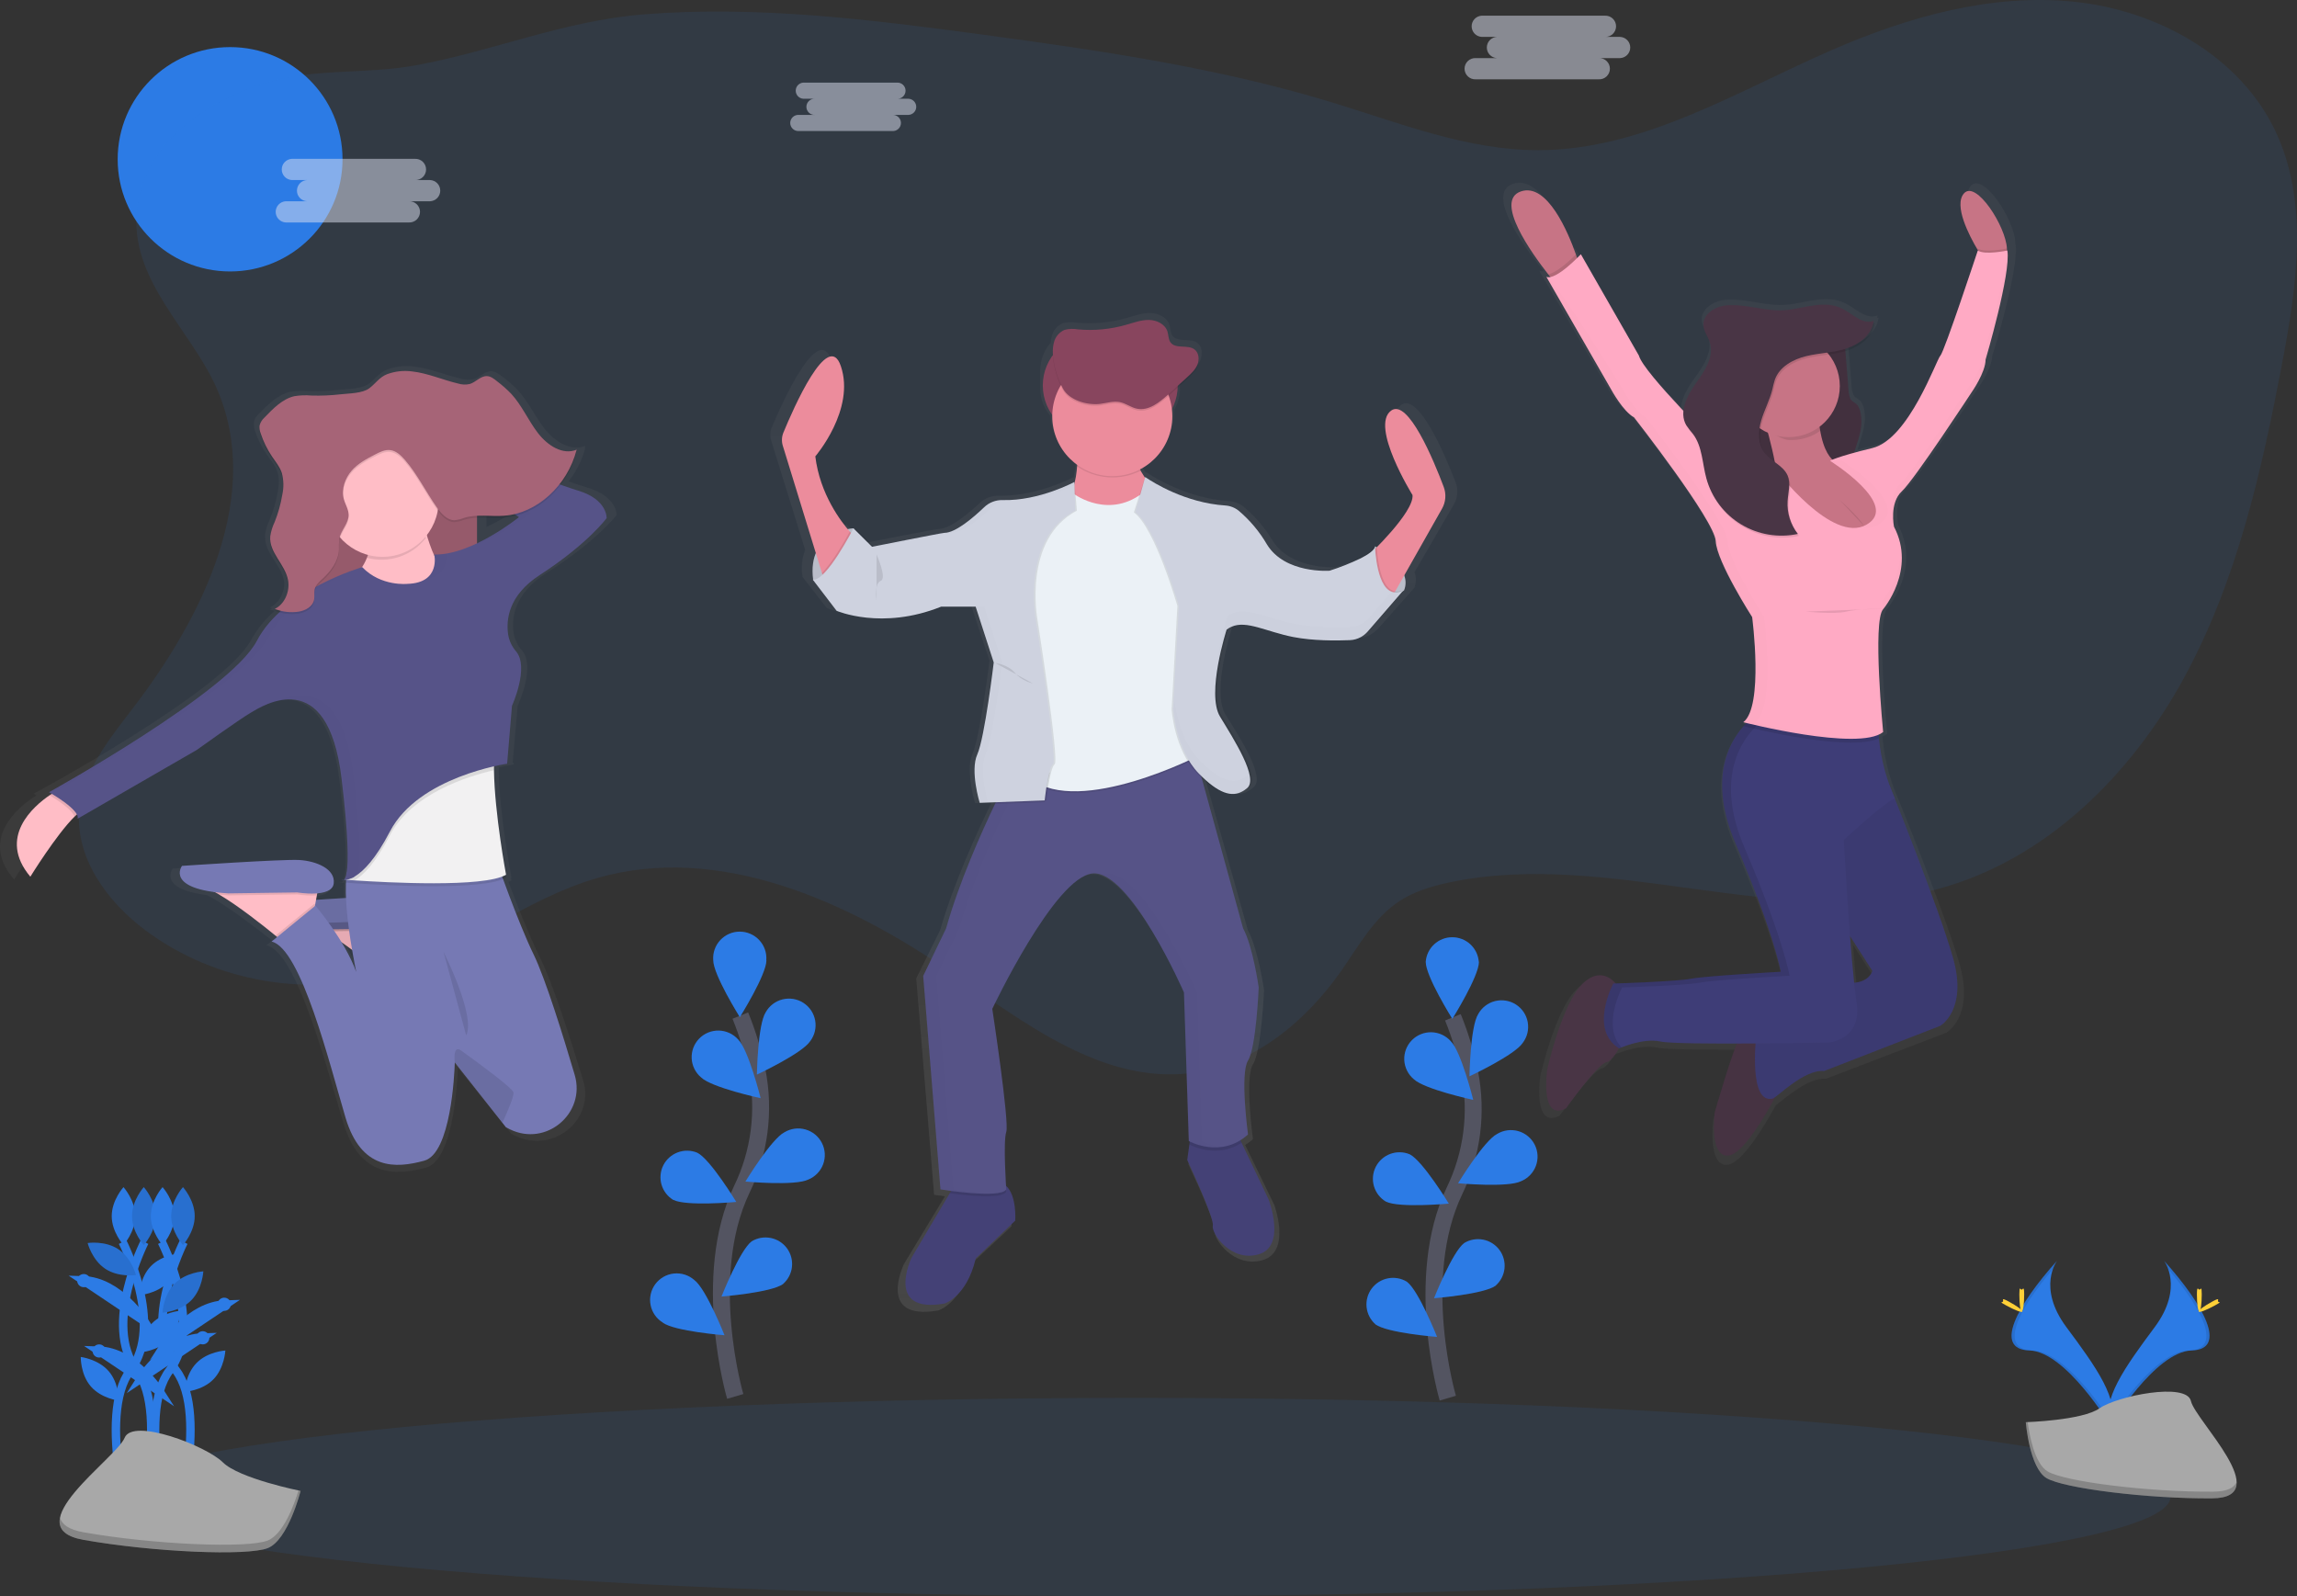 <svg viewBox="0 0 272 189" fill="none" xmlns="http://www.w3.org/2000/svg">
<rect x="0" y="0" width="272" height="189" fill="#333333" stroke="none"/>
<path d="M13.313 26.566C20.666 26.566 26.627 20.619 26.627 13.283C26.627 5.947 20.666 0 13.313 0C5.961 0 0 5.947 0 13.283C0 20.619 5.961 26.566 13.313 26.566Z" transform="translate(13.934 5.577)" fill="#2C7BE5"/>
<path opacity="0.1" d="M16.274 45.9C21.863 58.497 14.733 73.003 6.339 83.926C3.53 87.588 0.429 91.428 0.039 96.023C-0.43 101.643 3.384 106.809 7.909 110.186C16.162 116.34 27.433 118.243 37.256 115.137C45.744 112.454 52.88 106.394 61.443 103.951C75.761 99.86 90.939 106.643 103.201 115.094C111.881 121.069 121.177 128.349 131.641 127.069C139.003 126.169 145.252 121.011 149.493 114.94C151.541 112.009 153.322 108.723 156.303 106.746C158.076 105.569 160.158 104.946 162.239 104.5C181.252 100.446 201.429 110.34 220.189 105.251C232.861 101.823 242.964 91.823 249.247 80.317C255.53 68.811 258.463 55.82 260.905 42.949C262.641 33.806 264.081 23.928 260.092 15.52C255.871 6.617 246.1 1.22 236.28 0.208C226.461 -0.803 216.613 1.988 207.566 5.926C196.263 10.857 185.183 17.76 172.847 17.783C164.444 17.8 156.432 14.583 148.399 12.129C134.968 8.028 121.002 5.991 107.084 4.111C93.76 2.311 80.303 0.637 66.898 1.7C57.413 2.451 49.037 6.068 39.833 7.743C33.834 8.834 27.806 8.028 21.918 9.857C14.667 12.12 7.21 17.363 6.809 25.62C6.431 33.48 13.31 39.217 16.274 45.9Z" transform="translate(9.348)" fill="#2C7BE5"/>
<path d="M81.158 20.055C79.935 16.875 76.782 9.4 74.706 10.883C72.083 12.758 77.329 21.038 77.329 21.038C77.478 22.558 74.528 25.72 72.948 27.298C72.948 27.172 72.948 27.1 72.948 27.1C72.933 27.16 72.91 27.218 72.879 27.272L72.747 27.2C72.712 27.326 72.648 27.443 72.561 27.54C72.561 27.326 72.547 27.2 72.547 27.2C72.243 28.483 66.945 30.109 66.945 30.109C66.945 30.109 66.802 30.109 66.556 30.109C65.084 30.109 61.252 29.778 59.477 26.943C58.559 25.408 57.384 24.041 56.003 22.9C55.53 22.531 54.956 22.314 54.357 22.278C49.451 21.963 45.479 19.486 44.686 18.958L44.54 18.858L44.508 18.949C44.322 18.683 44.142 18.4 43.973 18.109L43.887 17.952C45.074 17.357 46.073 16.446 46.773 15.319C47.474 14.193 47.847 12.895 47.853 11.569C47.853 11.52 47.853 11.469 47.853 11.42C48.285 10.676 48.512 9.832 48.512 8.972V8.115L49.632 7.12C50.144 6.666 50.674 6.186 50.934 5.56C51.039 5.307 51.086 5.034 51.072 4.76C51.097 4.526 51.062 4.289 50.97 4.072C50.877 3.855 50.731 3.665 50.545 3.52C49.686 2.929 48.254 3.52 47.633 2.698C47.346 2.326 47.398 1.82 47.258 1.383C46.971 0.495 45.94 0.015 44.986 0C44.033 -0.014 43.119 0.332 42.203 0.592C40.278 1.137 38.269 1.325 36.275 1.146C35.736 1.05 35.182 1.07 34.651 1.203C34.327 1.337 34.039 1.545 33.81 1.811C33.581 2.076 33.418 2.392 33.334 2.732C33.263 2.987 33.221 3.25 33.208 3.515C32.409 4.414 31.967 5.573 31.965 6.775V8.972C31.967 10.145 32.389 11.279 33.154 12.169C33.244 13.203 33.559 14.205 34.077 15.105C34.595 16.005 35.303 16.781 36.152 17.38C36.152 17.438 36.152 17.496 36.152 17.555L36.189 17.578C36.143 18.259 36.038 18.935 35.874 19.598V19.452C35.874 19.452 31.865 21.58 27.57 21.632H27.097C26.25 21.603 25.426 21.912 24.806 22.489C23.535 23.683 21.307 25.572 19.938 25.572C19.651 25.572 12.423 26.98 11.226 27.215L8.99 25.029L8.921 25.158L8.789 25.029C8.545 25.048 8.302 25.083 8.062 25.135C6.916 23.78 4.625 20.632 4.096 16.406C4.096 16.406 9.041 10.786 7.223 5.549C5.671 1.086 1.395 10.652 0.181 13.535C-0.031 14.038 -0.058 14.6 0.107 15.12L4.124 28.04C3.742 29.042 3.632 30.126 3.806 31.183H3.761L6.687 34.929C6.687 34.929 8.89 35.866 12.335 35.849C14.86 35.853 17.362 35.374 19.706 34.438H20.384L20.256 34.486H23.741L25.957 41.175C25.883 41.783 24.812 50.278 23.953 52.178C23.698 52.812 23.582 53.495 23.615 54.178C23.66 55.49 23.875 56.791 24.253 58.049L26.195 57.978L26.12 58.129C24.477 61.492 21.73 67.483 20.107 73.083L17.28 78.798L19.399 104.426H19.485L19.648 104.452C19.878 104.486 20.221 104.538 20.674 104.595L20.508 104.88L15.837 112.595C15.837 112.595 12.506 119.398 19.875 118.115C19.875 118.115 22.598 117.326 23.709 112.686L28.555 108.152C28.555 108.152 28.781 105.14 27.409 103.938C27.323 102.546 27.106 98.483 27.441 97.506C27.844 96.323 25.722 82.721 25.722 82.721C25.722 82.721 33.391 66.849 38.036 66.455C38.377 66.431 38.719 66.476 39.041 66.586C42.859 67.826 47.484 77.035 48.844 79.9L48.907 80.032V80.058L48.959 80.169V80.201L49.004 80.298V80.323L49.044 80.412V80.432L49.079 80.503V80.532L49.105 80.586V80.609L49.122 80.649V80.672V80.698L49.136 80.732L49.74 98.575L49.8 98.606H49.829L49.778 98.975L49.514 100.818C49.514 100.818 52.844 107.818 52.641 108.703C52.438 109.589 54.861 113.14 58.291 112.155C61.722 111.169 59.68 105.612 59.68 105.612L56.376 98.818L56.23 98.515C56.559 98.313 56.869 98.083 57.157 97.826C57.157 97.826 56.149 90.532 57.157 88.955C58.165 87.378 58.469 80.18 58.469 80.18C58.469 80.18 57.761 75.252 56.55 73.083L51.476 55.012C52.996 56.423 54.179 56.975 55.167 56.938H55.33C55.764 56.946 56.193 56.839 56.573 56.629C56.777 56.514 56.969 56.379 57.146 56.226C57.18 56.197 57.211 56.166 57.24 56.132C58.652 54.949 55.625 50.315 53.91 47.56C52.258 44.903 54.534 37.683 54.706 37.146C54.859 37.034 55.023 36.938 55.196 36.86C55.551 36.709 55.932 36.626 56.318 36.618C57.962 36.675 59.984 37.618 62.487 38.092C64.226 38.387 65.989 38.524 67.753 38.501H67.856C68.558 38.501 69.193 38.486 69.709 38.466C70.179 38.448 70.639 38.324 71.055 38.103C71.411 37.896 71.734 37.636 72.011 37.332L76.404 32.38L76.29 32.435C76.503 31.873 76.503 31.253 76.29 30.692L80.932 22.692C81.166 22.298 81.308 21.856 81.347 21.399C81.386 20.942 81.322 20.483 81.158 20.055Z" transform="translate(91.215 37.062)" fill="url(#paint0_linear)"/>
<path d="M13.001 4.741L8.324 9.212C7.253 13.783 4.622 14.558 4.622 14.558C-2.489 15.82 0.724 9.129 0.724 9.129L5.234 1.515L5.79 0.575C5.79 0.575 9.006 -0.397 11.148 0.186C11.418 0.26 11.668 0.395 11.878 0.581C13.221 1.743 13.001 4.741 13.001 4.741Z" transform="translate(107.219 139.797)" fill="#444176"/>
<path d="M8.468 14.669C5.155 15.64 2.818 12.143 3.027 11.266C3.236 10.389 0 3.5 0 3.5L0.252 1.683L0.487 0L5.928 0.389L6.44 1.463L9.631 8.163C9.631 8.163 11.781 13.697 8.468 14.669Z" transform="translate(140.586 133.854)" fill="#444176"/>
<path opacity="0.1" d="M6.692 1.355C6.18 2.232 2.025 1.789 5.59317e-06 1.515L0.556 0.575C0.556 0.575 3.771 -0.397 5.914 0.186C6.184 0.26 6.434 0.395 6.644 0.581C6.672 1.055 6.692 1.355 6.692 1.355Z" transform="translate(112.457 139.782)" fill="black"/>
<path opacity="0.1" d="M6.2 1.463C3.414 3.314 0.447 1.914 -4.19488e-06 1.683L0.235 -5.58036e-06L5.676 0.389L6.2 1.463Z" transform="translate(140.832 133.849)" fill="black"/>
<path d="M38.465 37.614C37.492 39.169 38.465 46.363 38.465 46.363C35.249 49.28 31.452 47.14 31.452 47.14L30.879 29.549C30.879 29.549 24.548 15.066 20.066 15.454C15.584 15.843 8.182 31.491 8.182 31.491C8.182 31.491 10.226 44.903 9.837 46.063C9.447 47.223 9.837 52.866 9.837 52.866C9.155 54.032 2.045 52.866 2.045 52.866L-3.84531e-06 27.594L2.715 21.954C4.276 16.434 6.927 10.526 8.514 7.211C9.301 5.563 9.828 4.557 9.828 4.557L15.011 3.48L31.836 1.04632e-06L37.881 21.954C39.05 24.091 39.731 28.951 39.731 28.951C39.731 28.951 39.439 36.06 38.465 37.614Z" transform="translate(109.32 87.971)" fill="#565387"/>
<g opacity="0.1">
<path opacity="0.1" d="M11.973 31.693L11.4 14.102C11.4 14.102 5.069 -0.381 0.587 0.008C0.387 0.027 0.189 0.071 -6.29232e-06 0.139C4.37 1.588 9.843 14.102 9.843 14.102L10.415 31.693C11.61 32.301 12.957 32.546 14.29 32.399C13.482 32.302 12.698 32.063 11.973 31.693Z" transform="translate(130.355 103.418)" fill="black"/>
<path opacity="0.1" d="M3.603 52.886L1.558 27.614L4.284 21.966C5.845 16.446 8.497 10.537 10.083 7.223C10.871 5.574 11.398 4.569 11.398 4.569L16.581 3.491L31.939 0.306L31.856 -1.39509e-06L15.023 3.491L9.84 4.569C9.84 4.569 9.313 5.574 8.525 7.223C6.933 10.537 4.287 16.457 2.726 21.966L2.44701e-06 27.603L2.045 52.874C2.045 52.874 5.928 53.511 8.23 53.371C6.68 53.288 5.136 53.125 3.603 52.886Z" transform="translate(109.309 87.96)" fill="black"/>
</g>
<path d="M4.849 -2.44141e-06C4.849 -2.44141e-06 -0.704 0.286 0.075 6.123L1.633 6.317L3.97 3.791L5.138 1.654V1.169L4.849 -2.44141e-06Z" transform="translate(96.219 62.557)" fill="#CED2DF"/>
<path opacity="0.1" d="M4.849 -2.44141e-06C4.849 -2.44141e-06 -0.704 0.286 0.075 6.123L1.633 6.317L3.97 3.791L5.138 1.654V1.169L4.849 -2.44141e-06Z" transform="translate(96.219 62.557)" fill="black"/>
<path d="M0.284 6.97545e-07C0.284 6.97545e-07 4.865 2.429 3.694 5.249L2.234 5.82L0.286 4.751L-8.38976e-06 2.226L0.195 0.477L0.284 6.97545e-07Z" transform="translate(162.555 64.694)" fill="#CED2DF"/>
<path opacity="0.1" d="M0.284 6.97545e-07C0.284 6.97545e-07 4.865 2.429 3.694 5.249L2.234 5.82L0.286 4.751L-8.38976e-06 2.226L0.195 0.477L0.284 6.97545e-07Z" transform="translate(162.555 64.694)" fill="black"/>
<path d="M9.937 -2.09263e-06H6.04C2.704 -2.09263e-06 -2.09744e-06 2.698 -2.09744e-06 6.026C-2.09744e-06 9.354 2.704 12.051 6.04 12.051H9.937C13.273 12.051 15.977 9.354 15.977 6.026C15.977 2.698 13.273 -2.09263e-06 9.937 -2.09263e-06Z" transform="translate(123.484 39.617)" fill="#88455E"/>
<path d="M8.433 21.191L5.023 26.619L4.736 25.654L0.103 10.591C-0.056 10.077 -0.03 9.525 0.174 9.028C1.346 6.188 5.475 -3.258 6.973 1.156C8.725 6.299 3.952 11.848 3.952 11.848C4.496 16.351 7.03 19.614 8.027 20.745C8.279 21.039 8.433 21.191 8.433 21.191Z" transform="translate(92.594 42.192)" fill="#EC8C9C"/>
<path d="M-7.69061e-06 17.284C-7.69061e-06 17.284 5.358 12.23 5.155 10.19C5.155 10.19 0.089 2.027 2.623 0.19C4.628 -1.273 7.672 6.098 8.852 9.233C9.008 9.65 9.07 10.097 9.035 10.541C9 10.985 8.868 11.416 8.648 11.804L2.245 23.116L-7.69061e-06 17.284Z" transform="translate(162.109 48.43)" fill="#EC8C9C"/>
<path d="M2.317 0.011C2.317 0.011 3.29 6.231 0.467 8.566C-2.357 10.9 8.554 10.886 8.554 10.886L12.451 7.289C12.451 7.289 7.97 3.109 9.333 -1.74386e-06L2.317 0.011Z" transform="translate(125.109 51.611)" fill="#EC8C9C"/>
<path opacity="0.1" d="M8.043 0.389C8.043 0.389 12.232 3.5 16.419 1.04632e-06L23.238 14.094L22.848 31.297C22.848 31.297 8.721 38.586 2.877 34.117C-2.968 29.649 1.903 27.314 1.903 27.314L0.54 14.097L2 5.543C2 5.543 4.629 1.46 4.827 1.46C5.024 1.46 8.043 0.389 8.043 0.389Z" transform="translate(119.188 58.329)" fill="black"/>
<path d="M8.04 0.389C8.04 0.389 12.229 3.506 16.419 3.13895e-06L23.238 14.094L22.848 31.297C22.848 31.297 8.721 38.586 2.877 34.117C-2.968 29.649 1.903 27.314 1.903 27.314L0.54 14.097L2 5.543C2 5.543 4.629 1.46 4.827 1.46C5.024 1.46 8.04 0.389 8.04 0.389Z" transform="translate(119.191 58.134)" fill="#EBF1F6"/>
<path opacity="0.1" d="M30.785 0C30.785 0 26.813 2.257 22.5 2.146C22.096 2.133 21.692 2.201 21.314 2.345C20.936 2.489 20.591 2.707 20.298 2.986C19.069 4.163 16.919 6.026 15.587 6.026C15.301 6.026 7.013 7.677 7.013 7.677L4.822 5.491C4.822 5.491 1.558 11.857 -1.39829e-06 11.566L2.826 15.26C2.826 15.26 8.184 17.591 15.198 14.774H19.29L21.432 21.383C21.432 21.383 20.361 30.326 19.485 32.269C18.608 34.211 19.771 38.003 19.771 38.003L27.466 37.717C27.466 37.717 27.855 33.926 28.439 33.431C29.024 32.937 26.395 16.229 26.395 16.229C26.395 16.229 24.642 6.8 31.071 3.4L30.785 0Z" transform="translate(96.445 57.069)" fill="black"/>
<path opacity="0.1" d="M6.495 1.39509e-06C6.212 1.153 6.01 2.324 5.891 3.506L-6.99146e-07 3.729C0.788 2.08 1.314 1.074 1.314 1.074L6.495 1.39509e-06Z" transform="translate(117.836 91.463)" fill="black"/>
<path opacity="0.1" d="M3.697 0.449L0.286 5.877L-2.44701e-06 4.911C1.251 3.671 2.718 1.08 3.302 -3.48772e-07C3.542 0.297 3.697 0.449 3.697 0.449Z" transform="translate(97.332 62.934)" fill="black"/>
<path d="M30.988 0C30.988 0 26.819 2.257 22.509 2.146C22.104 2.133 21.701 2.201 21.323 2.345C20.945 2.489 20.599 2.707 20.306 2.986C19.078 4.163 16.927 6.026 15.596 6.026C15.309 6.026 7.022 7.677 7.022 7.677L4.822 5.489C4.822 5.489 1.558 11.854 1.04872e-06 11.563L2.826 15.257C2.826 15.257 8.184 17.589 15.198 14.771H19.29L21.432 21.377C21.432 21.377 20.361 30.32 19.485 32.263C18.608 34.206 19.771 37.997 19.771 37.997L27.466 37.711C27.466 37.711 27.855 33.92 28.439 33.426C29.024 32.931 26.395 16.223 26.395 16.223C26.395 16.223 24.642 6.794 31.071 3.394L30.988 0Z" transform="translate(96.242 57.069)" fill="#CED2DF"/>
<path opacity="0.1" d="M1.343 6.97545e-07C1.343 6.97545e-07 5.318 3.023 10.624 3.371C11.205 3.408 11.76 3.622 12.214 3.986C13.552 5.118 14.686 6.471 15.567 7.986C17.709 11.486 22.97 11.097 22.97 11.097C22.97 11.097 28.084 9.494 28.376 8.24C28.376 8.24 28.523 15.097 31.738 13.44L27.509 18.303C27.242 18.61 26.915 18.86 26.548 19.036C26.181 19.212 25.782 19.312 25.375 19.329C23.786 19.391 21.025 19.411 18.694 18.96C15.186 18.28 12.655 16.629 10.805 18.086C10.805 18.086 8.371 25.666 10.026 28.389C11.681 31.111 14.608 35.677 13.242 36.846C11.876 38.014 10.221 37.914 7.494 35.097C4.768 32.28 4.473 27.517 4.473 27.517L5.155 15.271C5.155 15.271 2.526 6.037 6.99146e-07 4.191L1.343 6.97545e-07Z" transform="translate(134.266 56.48)" fill="black"/>
<path opacity="0.1" d="M31.747 13.223L27.506 18.106C27.224 18.43 26.875 18.689 26.483 18.866C26.135 19.023 25.76 19.111 25.378 19.126C23.789 19.191 21.028 19.211 18.697 18.757C15.415 18.12 12.987 16.634 11.171 17.637C11.043 17.708 10.92 17.789 10.805 17.88C10.805 17.88 8.371 25.46 10.026 28.183C11.681 30.906 14.608 35.471 13.242 36.64C13.013 36.841 12.757 37.007 12.48 37.134C11.254 37.686 9.734 37.209 7.494 34.891C4.768 32.071 4.473 27.311 4.473 27.311L5.155 15.066C5.155 15.066 2.526 5.831 2.79659e-06 3.986L1.114 -3.13895e-06C1.881 0.52 5.713 2.963 10.45 3.274C11.03 3.311 11.585 3.525 12.039 3.889C13.377 5.021 14.511 6.374 15.392 7.889C17.535 11.389 22.795 11 22.795 11C24.056 10.599 25.288 10.11 26.481 9.537C27.228 9.171 27.887 8.771 28.199 8.394C28.287 8.296 28.35 8.178 28.385 8.051C28.385 8.051 28.534 14.874 31.747 13.223Z" transform="translate(134.645 56.574)" fill="black"/>
<path d="M31.756 13.411L27.517 18.3C27.284 18.568 27.005 18.793 26.693 18.963C26.292 19.18 25.848 19.302 25.392 19.32C23.803 19.386 21.043 19.406 18.711 18.951C15.547 18.337 13.173 16.931 11.383 17.734C11.179 17.823 10.986 17.937 10.81 18.074C10.81 18.074 8.376 25.654 10.032 28.377C11.687 31.1 14.614 35.666 13.248 36.834C13.071 36.986 12.879 37.119 12.675 37.231C11.415 37.926 9.857 37.517 7.494 35.086C4.768 32.266 4.473 27.506 4.473 27.506L5.155 15.26C5.155 15.26 2.526 6.026 -3.49573e-06 4.18L1.168 3.48772e-06L1.309 0.097C2.076 0.617 5.908 3.06 10.644 3.371C11.225 3.408 11.78 3.622 12.234 3.986C13.572 5.119 14.706 6.471 15.587 7.986C17.729 11.486 22.99 11.097 22.99 11.097C24.251 10.696 25.483 10.207 26.675 9.634C27.56 9.183 28.282 8.689 28.394 8.237C28.394 8.237 28.394 8.326 28.394 8.483C28.48 9.663 28.909 14.871 31.756 13.411Z" transform="translate(134.441 56.483)" fill="#CED2DF"/>
<path opacity="0.1" d="M7.159 3.48773e-06H-6.99146e-06C0.157 1.136 0.203 2.284 0.135 3.429C1.227 4.196 2.509 4.652 3.842 4.747C5.175 4.843 6.509 4.575 7.7 3.971C7.013 2.703 6.595 1.263 7.159 3.48773e-06Z" transform="translate(127.367 51.769)" fill="black"/>
<path d="M7.111 14.189C11.038 14.189 14.221 11.012 14.221 7.094C14.221 3.176 11.038 0 7.111 0C3.184 0 0 3.176 0 7.094C0 11.012 3.184 14.189 7.111 14.189Z" transform="translate(124.602 42.194)" fill="#EC8C9C"/>
<path opacity="0.1" d="M5.569 9.946C6.362 9.852 7.156 9.572 7.937 9.729C8.648 9.872 9.252 10.36 9.962 10.509C11.331 10.795 12.602 9.789 13.636 8.852L15.87 6.823C16.365 6.375 16.875 5.903 17.13 5.286C17.385 4.669 17.296 3.857 16.752 3.469C15.936 2.897 14.53 3.469 13.94 2.657C13.673 2.292 13.713 1.8 13.576 1.363C13.29 0.489 12.305 0.012 11.382 0C10.46 -0.011 9.578 0.326 8.696 0.572C6.838 1.109 4.895 1.295 2.969 1.117C2.449 1.022 1.915 1.041 1.402 1.172C1.087 1.306 0.808 1.512 0.587 1.774C0.366 2.035 0.21 2.345 0.131 2.677C-0.31 4.232 0.443 6.737 1.199 8.129C1.955 9.52 4.06 10.132 5.569 9.946Z" transform="translate(124.668 38.08)" fill="black"/>
<path d="M5.569 9.946C6.362 9.852 7.156 9.572 7.937 9.729C8.648 9.872 9.252 10.36 9.962 10.509C11.331 10.795 12.602 9.789 13.636 8.852L15.87 6.823C16.365 6.375 16.875 5.903 17.13 5.286C17.385 4.669 17.296 3.857 16.752 3.469C15.936 2.897 14.53 3.469 13.94 2.657C13.673 2.292 13.713 1.8 13.576 1.363C13.29 0.489 12.305 0.012 11.382 0C10.46 -0.011 9.578 0.326 8.696 0.572C6.838 1.109 4.895 1.295 2.969 1.117C2.449 1.022 1.915 1.041 1.402 1.172C1.087 1.306 0.808 1.512 0.587 1.774C0.366 2.035 0.21 2.345 0.131 2.677C-0.31 4.232 0.443 6.737 1.199 8.129C1.955 9.52 4.06 10.117 5.569 9.946Z" transform="translate(124.668 37.885)" fill="#88455E"/>
<path opacity="0.1" d="M-3.49573e-06 0C-3.49573e-06 0 1.558 0.194 2.337 1.166C3.116 2.137 4.479 2.429 4.479 2.429" transform="translate(117.832 78.497)" fill="black"/>
<path opacity="0.1" d="M0.055 -1.04632e-06C0.055 -1.04632e-06 1.327 2.831 0.542 3.117C-0.242 3.403 0.055 5.449 0.055 5.449" transform="translate(103.746 65.665)" fill="black"/>
<g opacity="0.1">
<path opacity="0.1" d="M0.089 5.433C0.089 5.433 8.368 3.781 8.654 3.781C9.989 3.781 12.136 1.919 13.365 0.741C13.739 0.384 14.198 0.129 14.699 0.001H14.593C14.189 -0.011 13.786 0.057 13.408 0.201C13.03 0.345 12.684 0.563 12.391 0.841C11.163 2.019 9.012 3.881 7.68 3.881C7.448 3.881 2.151 4.93 -3.49573e-07 5.356L0.089 5.433Z" transform="translate(104.152 59.261)" fill="black"/>
<path opacity="0.1" d="M6.346 0.363V1.04632e-06C4.354 1.013 2.211 1.697 0 2.026C2.194 1.831 4.339 1.269 6.346 0.363Z" transform="translate(120.895 57.114)" fill="black"/>
<path opacity="0.1" d="M4.828 23.229C4.828 23.229 3.66 19.437 4.542 17.494C5.424 15.551 6.489 6.609 6.489 6.609L4.353 -3.13895e-06H0.249L-3.49573e-06 0.097H3.365L5.498 6.709C5.498 6.709 4.427 15.651 3.551 17.594C2.675 19.537 3.837 23.329 3.837 23.329L11.532 23.043V22.983L4.828 23.229Z" transform="translate(112.176 71.789)" fill="black"/>
</g>
<g opacity="0.1">
<path opacity="0.1" d="M8.774 8.78C8.598 8.932 8.406 9.065 8.202 9.177C6.942 9.871 5.384 9.463 3.021 7.031C0.856 4.794 0.226 1.317 0.057 3.48772e-06L2.79659e-06 1.006C2.79659e-06 1.006 0.286 5.769 3.021 8.586C5.384 11.026 6.942 11.426 8.202 10.731C8.406 10.619 8.598 10.486 8.774 10.334C9.184 9.983 9.207 9.323 8.992 8.5C8.939 8.607 8.865 8.702 8.774 8.78Z" transform="translate(139.012 82.983)" fill="black"/>
<path opacity="0.1" d="M20.821 0.14L18.064 3.32C17.83 3.588 17.551 3.813 17.239 3.983C16.838 4.2 16.394 4.322 15.939 4.34C14.349 4.406 11.589 4.426 9.258 3.971C6.093 3.357 3.719 1.951 1.929 2.754C1.725 2.843 1.532 2.957 1.357 3.094C1.357 3.094 -0.216 7.991 0.025 11.326C0.211 8.209 1.357 4.649 1.357 4.649C1.532 4.512 1.725 4.397 1.929 4.309C3.722 3.506 6.093 4.911 9.258 5.526C11.589 5.977 14.346 5.957 15.939 5.894C16.394 5.876 16.838 5.754 17.239 5.537C17.55 5.37 17.83 5.148 18.064 4.883L22.305 1.04632e-06C22.085 0.136 21.837 0.22 21.579 0.244C21.322 0.269 21.062 0.233 20.821 0.14Z" transform="translate(144 69.9)" fill="black"/>
</g>
<path d="M-2.80687e-06 4.20741e-06C0.034 0.033 0.078 0.054 0.125 0.06C0.172 0.067 0.22 0.058 0.262 0.034C0.173 0.036 0.085 0.024 -2.80687e-06 4.20741e-06Z" transform="translate(40.281 105.037)" fill="url(#paint1_linear)"/>
<path d="M69.465 14.361C68.95 14.213 68.214 13.97 67.329 13.661C68.248 12.481 68.921 11.129 69.308 9.684L69.233 9.713C69.259 9.624 69.285 9.539 69.308 9.447C67.609 10.136 65.731 8.97 64.534 7.473C63.337 5.976 62.529 4.119 61.218 2.741C60.671 2.194 60.083 1.688 59.459 1.23C59.073 0.944 58.657 0.621 58.185 0.607C57.42 0.584 56.822 1.333 56.086 1.553C55.602 1.662 55.097 1.643 54.622 1.498C52.724 1.064 50.9 0.261 48.961 0.05C47.924 -0.078 46.871 0.041 45.888 0.396C44.914 0.764 44.471 1.498 43.683 2.087C42.824 2.718 41.146 2.704 40.146 2.816C38.934 2.954 37.712 3.004 36.492 2.967C35.791 2.906 35.085 2.932 34.39 3.044C32.938 3.361 31.773 4.513 30.685 5.616C30.388 5.865 30.174 6.199 30.072 6.573C30.058 6.678 30.058 6.785 30.072 6.89C30.061 7.178 30.111 7.465 30.218 7.733C30.553 8.725 31.026 9.664 31.624 10.524C32.068 11.159 32.586 11.756 32.838 12.507C32.958 12.877 33.02 13.262 33.024 13.65C33.012 14.062 32.969 14.473 32.895 14.879C32.703 16 32.387 17.098 31.953 18.15C31.684 18.69 31.498 19.268 31.404 19.864C31.395 19.986 31.395 20.108 31.404 20.23C31.332 22.116 33.239 23.473 33.609 25.347C33.639 25.503 33.657 25.66 33.663 25.819C33.623 26.987 32.956 28.13 31.971 28.584C32.056 28.619 32.145 28.647 32.234 28.676C32.149 28.729 32.061 28.776 31.971 28.819C32.151 28.887 32.334 28.947 32.52 28.996C31.401 29.969 30.46 31.129 29.74 32.424C26.426 38.578 3.986 50.633 3.986 50.633L4.319 50.821L4.049 50.996C2.108 52.284 -2.448 56.041 1.67 60.793C1.67 60.793 4.886 55.73 7.139 53.573C7.24 53.476 7.34 53.387 7.426 53.304C7.475 53.38 7.508 53.466 7.523 53.555C7.538 53.645 7.534 53.736 7.512 53.824L22.265 45.553C22.265 45.553 27.509 41.89 28.972 41.064C30.002 40.424 31.123 39.942 32.297 39.636L32.125 39.707C32.677 39.556 33.245 39.475 33.818 39.467C36.429 39.507 39.259 41.416 40.189 48.973C41.438 59.093 40.859 60.919 40.459 61.167C40.409 61.163 40.36 61.155 40.312 61.141C40.325 61.152 40.338 61.162 40.353 61.17C40.298 61.166 40.245 61.157 40.192 61.141C40.221 61.168 40.256 61.186 40.294 61.195C40.332 61.204 40.372 61.203 40.41 61.193C40.437 61.201 40.465 61.203 40.494 61.2C40.522 61.197 40.549 61.187 40.573 61.173C40.639 61.177 40.705 61.177 40.771 61.173C40.771 61.266 40.764 61.361 40.751 61.459C40.731 61.459 40.633 61.513 40.751 61.519C40.719 62.09 40.722 62.71 40.751 63.358C39.453 63.43 38.156 63.507 37.028 63.576L37.128 63.041L37.174 62.801C38.17 62.721 39.115 62.43 39.227 61.624C39.471 59.853 37.034 58.907 34.96 58.79C32.887 58.673 20.453 59.498 20.453 59.498C20.453 59.498 18.588 61.907 24.502 62.641C24.678 62.733 24.86 62.828 25.049 62.927C27.366 64.244 30.507 66.67 32.014 67.864L32.222 68.03L31.547 68.579C35.204 69.404 38.74 83.347 40.691 89.721C42.641 96.096 46.908 95.864 50.444 94.918C53.758 94.033 54.167 84.433 54.221 83.227V83.104L60.115 90.367L60.562 90.918C60.734 91.008 60.904 91.092 61.072 91.17C65.533 93.287 70.462 89.227 69.061 84.599C67.644 79.933 65.444 73.033 63.978 70.116C62.75 67.673 61.163 63.616 60.201 61.076C60.326 61.026 60.447 60.967 60.565 60.901C60.565 60.901 60.542 60.787 60.505 60.578L60.565 60.547C60.565 60.547 59.133 53.199 59.07 47.976C59.07 47.884 59.07 47.789 59.07 47.69C59.07 47.633 59.07 47.576 59.07 47.521C60.135 47.279 60.811 47.184 60.811 47.184L60.831 46.956L60.708 46.981L61.301 40.213C61.301 40.213 63.477 35.593 61.81 33.67C61.304 33.108 60.965 32.415 60.834 31.67C60.547 29.901 60.834 26.95 64.714 24.498C70.688 20.718 73.019 17.641 73.019 17.641C73.019 17.641 73.122 15.436 69.465 14.361ZM57.601 19.058V15.93C58.709 15.876 59.84 16.004 60.954 15.93C61.501 15.892 62.043 15.801 62.572 15.659L62.841 15.844C61.212 17.095 59.455 18.172 57.601 19.058ZM40.662 68.099C41.1 68.401 41.541 68.716 41.973 69.033C42.243 70.576 42.48 71.664 42.498 71.741C42.003 70.472 41.389 69.252 40.662 68.099Z" transform="translate(0 43.347)" fill="url(#paint2_linear)"/>
<path d="M13.643 2.09263e-06L13.385 1.397L13.187 2.466L12.826 4.42L9.327 6.863C9.327 6.863 9.012 6.594 8.491 6.169C7.059 4.991 4.044 2.603 1.83 1.311C1.261 0.949 0.645 0.665 1.57308e-06 0.469L13.643 2.09263e-06Z" transform="translate(36.488 108.874)" fill="#FFBDC6"/>
<path opacity="0.1" d="M13.646 2.09263e-06L13.388 1.397C12.617 1.44 11.843 1.401 11.08 1.28L2.915 1.397C2.529 1.374 2.168 1.343 1.83 1.309C1.261 0.946 0.645 0.663 -1.22351e-06 0.466L13.646 2.09263e-06Z" transform="translate(36.484 108.874)" fill="black"/>
<path d="M13.912 3.86C13.912 3.86 17.996 4.557 18.228 2.811C18.46 1.065 16.129 0.145 14.15 0.014C12.171 -0.117 0.267 0.717 0.267 0.717C0.267 0.717 -1.832 3.508 5.748 3.974L13.912 3.86Z" transform="translate(33.652 106.066)" fill="#7679B4"/>
<path opacity="0.1" d="M13.643 2.09263e-06L13.385 1.397L13.187 2.466L12.826 4.42L9.327 6.863C9.327 6.863 9.012 6.594 8.491 6.169C7.059 4.991 4.044 2.603 1.83 1.311C1.261 0.949 0.645 0.665 1.57308e-06 0.469L13.643 2.09263e-06Z" transform="translate(36.488 108.874)" fill="black"/>
<path opacity="0.1" d="M13.646 2.09263e-06L13.388 1.397C12.617 1.44 11.843 1.401 11.08 1.28L2.915 1.397C2.529 1.374 2.168 1.343 1.83 1.309C1.261 0.946 0.645 0.663 -1.22351e-06 0.466L13.646 2.09263e-06Z" transform="translate(36.484 108.874)" fill="black"/>
<path opacity="0.1" d="M13.912 3.86C13.912 3.86 17.996 4.557 18.228 2.811C18.46 1.065 16.129 0.145 14.15 0.014C12.171 -0.117 0.267 0.717 0.267 0.717C0.267 0.717 -1.832 3.508 5.748 3.974L13.912 3.86Z" transform="translate(33.652 106.066)" fill="black"/>
<path d="M21.343 0H0V25.251H21.343V0Z" transform="translate(35.141 52.551)" fill="#A66477"/>
<path opacity="0.1" d="M21.343 0H0V25.251H21.343V0Z" transform="translate(35.141 52.551)" fill="black"/>
<path d="M8.129 2.097C7.777 2.186 7.33 2.523 6.829 3.014C4.673 5.14 1.597 10.126 1.597 10.126C-2.343 5.446 2.018 1.746 3.888 0.474C4.34 0.166 4.644 1.04632e-06 4.644 1.04632e-06L8.129 2.097Z" transform="translate(1.996 93.686)" fill="#FFBDC6"/>
<path d="M11.315 -1.04632e-06C11.315 -1.04632e-06 12.366 7.331 15.979 9.077C19.593 10.823 11.315 14.08 11.315 14.08L-6.99146e-07 9.891C-6.99146e-07 9.891 6.415 7.797 5.132 1.629L11.315 -1.04632e-06Z" transform="translate(38.582 60.523)" fill="#FFBDC6"/>
<path d="M13.643 3.48772e-06L13.385 1.397L13.187 2.466L12.826 4.42L9.327 6.863C9.327 6.863 9.012 6.594 8.491 6.169C7.059 4.991 4.044 2.603 1.83 1.311C1.261 0.949 0.645 0.665 1.74787e-07 0.469L13.643 3.48772e-06Z" transform="translate(24.137 104.626)" fill="#FFBDC6"/>
<path opacity="0.1" d="M13.646 3.48773e-06L13.388 1.397C12.616 1.44 11.843 1.401 11.08 1.28L2.915 1.397C2.529 1.374 2.168 1.343 1.83 1.309C1.261 0.946 0.645 0.663 1.74787e-06 0.466L13.646 3.48773e-06Z" transform="translate(24.133 104.626)" fill="black"/>
<path d="M13.915 3.851C13.915 3.851 17.999 4.548 18.231 2.802C18.463 1.057 16.132 0.125 14.147 0.011C12.162 -0.103 0.267 0.708 0.267 0.708C0.267 0.708 -1.832 3.5 5.748 3.965L13.915 3.851Z" transform="translate(21.285 101.823)" fill="#7679B4"/>
<path opacity="0.1" d="M4.696 0.083L4.336 2.037L0.836 4.48C0.836 4.48 0.521 4.211 3.49573e-07 3.786L4.628 -3.48772e-06L4.696 0.083Z" transform="translate(32.613 107.011)" fill="black"/>
<path d="M28.239 31.9C28.079 31.822 27.916 31.739 27.752 31.651L27.326 31.109L21.69 23.966V24.091C21.652 25.277 21.246 34.734 18.079 35.606C14.697 36.537 10.613 36.769 8.749 30.486C6.884 24.203 3.499 10.471 -1.74787e-07 9.657L5.189 5.409C5.189 5.409 8.625 9.409 10.029 13.26C9.977 13.014 7.603 1.954 9.562 -2.09263e-06H26.59C26.59 -2.09263e-06 29.213 7.469 31.023 11.171C32.426 14.046 34.531 20.84 35.891 25.437C37.237 29.986 32.535 33.986 28.239 31.9Z" transform="translate(32.16 101.834)" fill="#7679B4"/>
<path opacity="0.1" d="M19.003 16.286C16.377 17.837 4.831 17.206 1.068 16.954L0.046 16.88C-0.066 16.88 0.063 16.817 0.063 16.817L0.169 15.76L2.967 8.663L17.955 0C17.652 0.911 17.549 2.309 17.574 3.911C17.649 9.049 19.003 16.286 19.003 16.286Z" transform="translate(40.922 87.64)" fill="black"/>
<path d="M19.127 16.28C16.501 17.831 4.954 17.2 1.191 16.949L0.169 16.874H-3.49573e-06L0.186 16.826L1.108 16.583L3.09 8.669L18.079 -6.97545e-07C17.775 0.911 17.672 2.309 17.698 3.911C17.772 9.04 19.127 16.28 19.127 16.28Z" transform="translate(40.797 87.3)" fill="#F2F1F2"/>
<path opacity="0.1" d="M17.526 3.926C14.479 4.626 7.772 6.686 5.195 11.64C3.477 14.949 2.045 16.369 1.022 16.963L-1.74787e-06 16.889L0.017 16.826L0.939 16.583L2.921 8.669L17.91 3.48772e-07C17.6 0.937 17.5 2.323 17.526 3.926Z" transform="translate(40.973 87.274)" fill="black"/>
<path opacity="0.1" d="M0.756 3.8365e-06L4.255 2.094C3.903 2.183 3.456 2.52 2.955 3.011C2.669 2.154 0.83 0.977 2.09744e-06 0.474C0.452 0.166 0.756 3.8365e-06 0.756 3.8365e-06Z" transform="translate(5.867 93.689)" fill="black"/>
<path opacity="0.1" d="M0.247 0.032C0.208 0.053 0.163 0.062 0.118 0.056C0.074 0.051 0.032 0.031 4.2103e-06 3.15556e-06C0.08 0.023 0.164 0.033 0.247 0.032Z" transform="translate(40.109 104.277)" fill="black"/>
<path d="M42.457 17.789C42.457 17.789 39.307 18.137 37.091 15.811C37.091 15.811 27.761 18.489 24.611 24.54C21.461 30.591 1.74787e-06 42.46 1.74787e-06 42.46C1.74787e-06 42.46 3.723 44.554 3.382 45.603L17.494 37.457C17.494 37.457 22.509 33.849 23.909 33.034C25.309 32.22 33.007 27.217 34.639 40.831C36.272 54.446 34.639 52.831 34.639 52.831C34.639 52.831 36.973 53.646 40.367 47.117C43.76 40.589 54.247 39.089 54.247 39.089L54.82 32.231C54.82 32.231 56.902 27.683 55.307 25.786C54.82 25.227 54.497 24.546 54.373 23.817C54.107 22.074 54.373 19.169 58.096 16.754C63.823 13.04 66.028 10.006 66.028 10.006C66.028 10.006 66.146 7.794 62.646 6.749C59.147 5.703 44.917 3.48772e-07 44.917 3.48772e-07L44.45 1.977L55.648 9.891C55.648 9.891 50.049 14.429 45.624 14.314C45.607 14.294 46.423 17.671 42.457 17.789Z" transform="translate(5.805 51.346)" fill="#565388"/>
<path opacity="0.1" d="M6.967 2.857C6.692 1.919 6.476 0.965 6.323 2.79018e-06L0.14 1.64C0.411 2.817 0.363 4.045 -3.84531e-06 5.197C1.264 5.533 2.598 5.491 3.838 5.074C5.077 4.657 6.166 3.885 6.967 2.854V2.857Z" transform="translate(43.457 60.857)" fill="black"/>
<path d="M6.65 13.269C10.322 13.269 13.299 10.298 13.299 6.634C13.299 2.97 10.322 0 6.65 0C2.977 0 0 2.97 0 6.634C0 10.298 2.977 13.269 6.65 13.269Z" transform="translate(38.641 52.666)" fill="#FFBDC6"/>
<path opacity="0.1" d="M18.097 0.058C19.941 0.267 21.696 1.058 23.512 1.487C23.966 1.629 24.449 1.648 24.912 1.541C25.617 1.324 26.19 0.587 26.917 0.61C27.366 0.61 27.776 0.93 28.137 1.224C28.735 1.677 29.297 2.174 29.818 2.713C31.069 4.07 31.848 5.898 32.991 7.373C34.133 8.847 35.935 9.996 37.559 9.318C36.456 13.604 32.836 16.881 28.924 17.147C27.364 17.253 25.774 16.93 24.254 17.387C23.877 17.54 23.479 17.637 23.074 17.673C22.215 17.673 21.505 16.876 20.96 16.101C19.689 14.278 18.669 12.21 17.238 10.55C16.765 10.001 16.207 9.478 15.54 9.378C14.872 9.278 14.257 9.596 13.661 9.904C12.679 10.413 11.674 10.938 10.912 11.807C10.15 12.676 9.669 13.976 9.984 15.153C10.153 15.787 10.542 16.358 10.557 17.024C10.557 18.081 9.634 18.856 9.448 19.881C9.407 20.314 9.392 20.749 9.403 21.184C9.319 22.596 8.397 23.756 7.429 24.639C7.054 24.984 6.636 25.353 6.527 25.887C6.453 26.25 6.527 26.636 6.479 27.004C6.338 27.921 5.422 28.384 4.612 28.504C3.665 28.643 2.699 28.528 1.811 28.173C2.956 27.639 3.641 26.116 3.377 24.744C3.016 22.856 1.115 21.501 1.275 19.576C1.365 18.986 1.543 18.413 1.802 17.876C2.217 16.837 2.519 15.756 2.701 14.653C2.889 13.803 2.87 12.922 2.647 12.081C2.404 11.341 1.908 10.753 1.484 10.127C0.91 9.276 0.457 8.35 0.138 7.376C0.023 7.088 -0.021 6.776 0.01 6.467C0.102 6.103 0.301 5.774 0.582 5.524C1.625 4.436 2.742 3.301 4.128 2.987C4.79 2.877 5.463 2.851 6.132 2.91C7.3 2.947 8.469 2.897 9.629 2.761C10.585 2.65 12.206 2.664 13.014 2.041C13.767 1.47 14.194 0.741 15.124 0.376C16.074 0.029 17.095 -0.08 18.097 0.058Z" transform="translate(30.727 44.153)" fill="black"/>
<path opacity="0.1" d="M3.14616e-06 2.79018e-06C3.14616e-06 2.79018e-06 3.849 7.563 2.683 9.891L3.14616e-06 2.79018e-06Z" transform="translate(52.52 112.714)" fill="black"/>
<path opacity="0.1" d="M5.682 8.708L0.047 1.566V1.691C0.047 1.691 -0.28 -0.617 0.794 0.16C3.145 1.857 6.908 4.64 6.988 5.12C7.068 5.6 6.227 7.526 5.682 8.708Z" transform="translate(53.816 124.234)" fill="black"/>
<g opacity="0.1">
<path opacity="0.1" d="M1.062 0.094C1.062 0.094 1.538 2.06 2.44701e-06 3.043C2.368 2.637 2.471 0.8 2.4 3.8365e-06C1.958 0.071 1.51 0.103 1.062 0.094Z" transform="translate(50.461 65.546)" fill="black"/>
<path opacity="0.1" d="M1.286 25.991C1.286 25.991 22.746 14.123 25.896 8.071C28.156 3.729 33.6 1.126 36.492 3.13895e-06C34.382 0.706 27.28 3.411 24.611 8.537C21.461 14.589 -1.57308e-06 26.457 -1.57308e-06 26.457L1.286 25.991Z" transform="translate(5.922 67.349)" fill="black"/>
<path opacity="0.1" d="M5.338 13.391C8.989 12.249 12.48 9.429 12.48 9.429L1.283 1.514L1.538 0.429L0.467 -1.74386e-06L6.99146e-07 1.977L11.197 9.891C9.4 11.301 7.431 12.477 5.338 13.391Z" transform="translate(50.359 51.326)" fill="black"/>
<path opacity="0.1" d="M-3.84531e-06 1.331C1.431 0.844 2.899 0.474 4.39 0.226L4.41 3.48772e-07C2.908 0.329 1.433 0.774 -3.84531e-06 1.331Z" transform="translate(55.77 90.203)" fill="black"/>
<path opacity="0.1" d="M9.465 21.38H9.361C9.322 21.402 9.277 21.411 9.233 21.405C9.189 21.399 9.147 21.38 9.115 21.349C9.195 21.371 9.278 21.382 9.361 21.38C9.745 21.157 10.321 19.42 9.115 9.363C7.827 -1.374 2.769 -0.531 -1.74787e-07 0.703C2.829 -0.074 6.724 0.597 7.832 9.829C9.038 19.886 8.462 21.626 8.079 21.846C8.576 21.828 9.057 21.666 9.465 21.38Z" transform="translate(32.734 82.346)" fill="black"/>
<path opacity="0.1" d="M0.247 0.032C0.164 0.033 0.08 0.022 -2.80687e-06 -3.8568e-06C0.032 0.031 0.074 0.051 0.118 0.056C0.163 0.062 0.208 0.053 0.247 0.032Z" transform="translate(40.566 104.163)" fill="black"/>
</g>
<path d="M18.097 0.058C19.941 0.267 21.696 1.058 23.512 1.487C23.966 1.629 24.449 1.648 24.912 1.541C25.617 1.324 26.19 0.587 26.917 0.61C27.366 0.61 27.776 0.93 28.137 1.224C28.735 1.677 29.297 2.174 29.818 2.713C31.069 4.07 31.848 5.898 32.991 7.373C34.133 8.847 35.935 9.996 37.559 9.318C36.456 13.604 32.836 16.881 28.924 17.147C27.364 17.253 25.774 16.93 24.254 17.387C23.877 17.54 23.479 17.637 23.074 17.673C22.215 17.673 21.505 16.876 20.96 16.101C19.689 14.278 18.669 12.21 17.238 10.55C16.765 10.001 16.207 9.478 15.54 9.378C14.872 9.278 14.257 9.596 13.661 9.904C12.679 10.413 11.674 10.938 10.912 11.807C10.15 12.676 9.669 13.976 9.984 15.153C10.153 15.787 10.542 16.358 10.557 17.024C10.557 18.081 9.634 18.856 9.448 19.881C9.407 20.314 9.392 20.749 9.403 21.184C9.319 22.596 8.397 23.756 7.429 24.639C7.054 24.984 6.636 25.353 6.527 25.887C6.453 26.25 6.527 26.636 6.479 27.004C6.338 27.921 5.422 28.384 4.612 28.504C3.665 28.643 2.699 28.528 1.811 28.173C2.956 27.639 3.641 26.116 3.377 24.744C3.016 22.856 1.115 21.501 1.275 19.576C1.365 18.986 1.543 18.413 1.802 17.876C2.217 16.837 2.519 15.756 2.701 14.653C2.889 13.803 2.87 12.922 2.647 12.081C2.404 11.341 1.908 10.753 1.484 10.127C0.91 9.276 0.457 8.35 0.138 7.376C0.023 7.088 -0.021 6.776 0.01 6.467C0.102 6.103 0.301 5.774 0.582 5.524C1.625 4.436 2.742 3.301 4.128 2.987C4.79 2.877 5.463 2.851 6.132 2.91C7.3 2.947 8.469 2.897 9.629 2.761C10.585 2.65 12.206 2.664 13.014 2.041C13.767 1.47 14.194 0.741 15.124 0.376C16.074 0.029 17.095 -0.08 18.097 0.058Z" transform="translate(30.727 43.927)" fill="#A66477"/>
<path d="M60.695 7.454C60.695 7.417 60.695 7.383 60.695 7.349C60.695 7.314 60.695 7.274 60.678 7.24H60.632C60.632 7.163 60.632 7.086 60.632 7.003C60.517 4.354 56.846 -1.283 55.374 0.363C54.085 1.809 56.03 5.466 57.021 7.111L57.109 7.26L57.061 7.229C57.061 7.229 52.963 19.423 52.479 19.897C51.995 20.371 48.621 29.96 44.174 31.04C43.295 31.249 42.565 31.437 41.952 31.611L42.001 31.449C42.287 30.514 42.639 29.631 42.782 28.591C42.925 27.551 42.782 26.291 42.255 25.786C41.998 25.534 41.683 25.5 41.471 25.1C41.333 24.749 41.26 24.377 41.253 24L40.875 19.377L41.139 19.297C42.731 18.788 44.274 17.583 44.455 15.96C44.399 15.981 44.343 15.999 44.286 16.014C44.307 15.92 44.323 15.825 44.334 15.729C42.997 16.254 41.757 14.871 40.468 14.251C38.346 13.214 35.921 14.191 33.73 14.428C31.247 14.7 28.89 13.671 26.353 13.857C24.973 13.963 23.438 14.897 23.512 16.254C23.555 17 24.085 17.631 24.303 18.346C24.853 20.074 23.63 21.808 22.559 23.283C21.854 24.251 21.178 25.431 21.058 26.569C18.593 23.997 15.927 21.026 15.617 19.909L8.484 7.714C8.484 7.714 8.315 7.894 8.043 8.16C8 8.029 7.948 7.874 7.891 7.72C6.98 5.174 4.403 -0.994 1.135 0.137C-2.132 1.269 2.49 7.591 4.5 10.111L4.787 10.46C4.618 10.501 4.441 10.493 4.277 10.437L12.232 24.051C12.232 24.051 13.678 26.657 15.004 27.366C15.004 27.366 24.887 39.797 25.007 42.283C25.128 44.769 29.452 51.4 29.452 51.4C29.452 51.4 30.898 62.174 28.366 64.069H28.398H28.418H28.45H28.478H28.535H28.573H28.61H28.659H28.699H28.756H28.785C28.664 64.186 28.541 64.314 28.415 64.454C26.539 66.529 24.142 70.974 27.419 78.534C32.238 89.677 32.963 94.043 32.963 94.043C32.963 94.043 23.799 94.517 21.995 94.871C20.397 95.186 14.185 95.406 12.765 95.443C12.258 94.854 10.76 93.551 8.739 95.443C6.207 97.811 4.4 105.729 4.4 105.729C4.4 105.729 3.435 112.123 6.691 110.463C6.691 110.463 10.549 105.134 11.631 104.897C12.169 104.78 12.739 103.989 13.175 103.226L13.197 103.24C13.223 103.24 13.329 103.183 13.501 103.114C14.303 102.797 16.511 102.034 18.252 102.414C19.206 102.623 23.295 102.671 27.582 102.66C26.614 104.974 24.878 110.946 24.878 110.946C24.878 110.946 24.154 116.514 26.559 116.286C28.278 116.117 30.912 111.737 32.287 109.237C33.283 108.509 36.139 105.897 38.249 106.094L52.47 100.649C52.47 100.649 55.844 98.754 54.037 92.48C52.605 87.491 48.53 77.28 46.92 73.3L46.872 73.197C46.482 72.234 46.247 71.663 46.247 71.663C45.586 69.846 45.152 67.954 44.956 66.031C44.942 65.88 44.93 65.726 44.919 65.574C45.118 65.491 45.306 65.382 45.477 65.251C45.477 65.251 44.151 51.874 45.477 50.451L45.5 50.426V50.409L45.523 50.38L45.574 50.314L45.637 50.234C45.709 50.14 45.795 50.023 45.892 49.88C46.651 48.771 48.066 46.24 47.659 43.251C47.642 43.122 47.621 42.991 47.596 42.86C47.44 42.05 47.162 41.267 46.772 40.54C46.714 40.237 46.679 39.931 46.666 39.623C46.666 39.449 46.666 39.257 46.666 39.051V39.017C46.666 38.962 46.666 38.907 46.666 38.851V38.811C46.666 38.677 46.688 38.526 46.709 38.4V38.349C46.709 38.297 46.717 38.245 46.734 38.191V38.126C46.734 38.074 46.757 38.023 46.769 37.971V37.917C46.786 37.849 46.803 37.78 46.826 37.711V37.677C46.843 37.62 46.862 37.564 46.883 37.508L46.909 37.443L46.966 37.306L46.995 37.237C47.018 37.186 47.044 37.134 47.069 37.083L47.089 37.04C47.124 36.977 47.16 36.915 47.198 36.854L47.23 36.806L47.324 36.671L47.37 36.611L47.47 36.491L47.516 36.44C47.568 36.386 47.619 36.331 47.676 36.28C49.243 34.851 56.233 24.323 56.233 24.323C56.233 24.323 57.92 21.954 57.92 20.417C58.014 20.383 60.995 10.469 60.695 7.454ZM41.929 95.954C41.757 94.331 41.585 92.32 41.428 90.24L44.154 94.48C44.154 94.48 43.896 95.771 41.929 95.954Z" transform="translate(178 21.64)" fill="url(#paint3_linear)"/>
<path d="M8.411 1.215C8.411 1.215 6.779 -1.357 4.327 0.983C1.876 3.323 0.129 11.106 0.129 11.106C0.129 11.106 -0.804 17.392 2.346 15.76C2.346 15.76 6.069 10.523 7.128 10.292C8.188 10.06 9.345 7.149 9.345 7.149L8.411 1.215Z" transform="translate(183.094 115.482)" fill="#493545"/>
<path d="M6.046 0.543C6.046 0.543 3.83 -0.506 3.131 0.312C2.432 1.129 0.098 9.272 0.098 9.272C0.098 9.272 -0.601 14.626 1.73 14.392C4.062 14.157 8.145 5.774 8.145 5.774L6.046 0.543Z" transform="translate(202.953 122.437)" fill="#493545"/>
<path opacity="0.05" d="M6.046 0.543C6.046 0.543 3.83 -0.506 3.131 0.312C2.432 1.129 0.098 9.272 0.098 9.272C0.098 9.272 -0.601 14.626 1.73 14.392C4.062 14.157 8.145 5.774 8.145 5.774L6.046 0.543Z" transform="translate(202.953 122.437)" fill="black"/>
<path d="M8.882 14.177L13.897 21.974C13.897 21.974 13.547 23.72 10.514 23.371L0.134 29.889C0.134 29.889 -0.768 37.823 2.115 37.103C2.582 36.986 5.838 33.611 8.181 33.846L21.946 28.491C21.946 28.491 25.211 26.629 23.461 20.463C21.712 14.297 15.927 -2.09263e-06 15.927 -2.09263e-06L6.783 5.103L8.882 14.177Z" transform="translate(207.812 92.977)" fill="#3E3D77"/>
<path opacity="0.05" d="M8.882 14.177L13.897 21.974C13.897 21.974 13.547 23.72 10.514 23.371L0.134 29.889C0.134 29.889 -0.768 37.823 2.115 37.103C2.582 36.986 5.838 33.611 8.181 33.846L21.946 28.491C21.946 28.491 25.211 26.629 23.461 20.463C21.712 14.297 15.927 -2.09263e-06 15.927 -2.09263e-06L6.783 5.103L8.882 14.177Z" transform="translate(207.812 92.977)" fill="black"/>
<path d="M29.921 34.091C30.62 38.514 26.657 38.863 26.657 38.863C26.657 38.863 8.81 39.211 6.711 38.746C4.612 38.28 1.811 39.56 1.811 39.56C-1.806 37.349 1.112 31.88 1.112 31.88C1.112 31.88 8.578 31.649 10.328 31.309C12.077 30.969 20.941 30.486 20.941 30.486C20.941 30.486 20.242 26.18 15.574 15.243C12.404 7.814 14.715 3.443 16.539 1.406C17.005 0.865 17.543 0.392 18.14 -3.48772e-06L32.487 0.697C32.472 1.419 32.498 2.141 32.567 2.86C32.812 5.328 33.456 7.74 34.472 10.003C33.655 10.003 28.406 14.891 28.406 14.891C28.406 14.891 29.22 29.671 29.921 34.091Z" transform="translate(189.926 84.583)" fill="#3E3D77"/>
<path opacity="0.1" d="M2.159 32.337C2.159 32.337 9.625 32.106 11.375 31.766C13.124 31.426 21.987 30.951 21.987 30.951C21.987 30.951 21.289 26.646 16.621 15.709C13.451 8.28 15.762 3.909 17.586 1.871C18.051 1.331 18.59 0.858 19.187 0.466L32.48 1.111C32.48 0.974 32.48 0.826 32.48 0.697L18.133 -3.8365e-06C17.536 0.392 16.998 0.865 16.532 1.406C14.716 3.446 12.397 7.814 15.567 15.243C20.246 26.171 20.939 30.477 20.939 30.477C20.939 30.477 12.062 30.943 10.326 31.291C8.591 31.64 1.111 31.863 1.111 31.863C1.111 31.863 -1.804 37.334 1.81 39.554C1.81 39.554 1.919 39.503 2.096 39.429C-0.306 36.963 2.159 32.337 2.159 32.337Z" transform="translate(189.926 84.591)" fill="black"/>
<path d="M7.231 2.09263e-06H5.59317e-06V18.269H7.231V2.09263e-06Z" transform="translate(206.199 41.871)" fill="#493545"/>
<path opacity="0.1" d="M7.231 2.09263e-06H5.59317e-06V18.269H7.231V2.09263e-06Z" transform="translate(206.199 41.871)" fill="black"/>
<path d="M3.283 3.089C3.532 3.157 3.813 3.166 3.982 3.509C4.087 3.783 4.144 4.072 4.151 4.366L4.606 10.011C4.612 10.381 4.684 10.747 4.818 11.091C5.01 11.474 5.328 11.52 5.577 11.766C6.078 12.263 6.224 13.509 6.087 14.523C5.949 15.537 5.603 16.406 5.331 17.323C4.941 18.637 4.683 20.114 4.136 21.223C3.589 22.331 2.596 22.937 1.954 22.006C1.313 21.074 1.399 19.194 1.278 17.654C1.078 15.083 0.073 12.866 0.004 10.277C-0.053 8.183 0.511 6.229 0.863 4.243C1.115 2.88 1.129 1.226 1.496 -1.39509e-06C1.802 1.457 2.387 2.843 3.283 3.089Z" transform="translate(214.281 36.103)" fill="#493545"/>
<path opacity="0.1" d="M3.283 3.089C3.532 3.157 3.813 3.166 3.982 3.509C4.087 3.783 4.144 4.072 4.151 4.366L4.606 10.011C4.612 10.381 4.684 10.747 4.818 11.091C5.01 11.474 5.328 11.52 5.577 11.766C6.078 12.263 6.224 13.509 6.087 14.523C5.949 15.537 5.603 16.406 5.331 17.323C4.941 18.637 4.683 20.114 4.136 21.223C3.589 22.331 2.596 22.937 1.954 22.006C1.313 21.074 1.399 19.194 1.278 17.654C1.078 15.083 0.073 12.866 0.004 10.277C-0.053 8.183 0.511 6.229 0.863 4.243C1.115 2.88 1.129 1.226 1.496 -1.39509e-06C1.802 1.457 2.387 2.843 3.283 3.089Z" transform="translate(214.281 36.103)" fill="black"/>
<path d="M7.979 8.626L5.181 10.955C5.181 10.955 4.849 10.566 4.353 9.938C2.409 7.46 -2.061 1.246 1.097 0.135C4.256 -0.977 6.753 5.083 7.635 7.586C7.859 8.22 7.979 8.626 7.979 8.626Z" transform="translate(178.977 22.54)" fill="#C77485"/>
<path d="M5.31 7.742C4.144 9.487 2.512 7.742 2.512 7.742C2.512 7.742 2.303 7.43 2.008 6.927C1.048 5.307 -0.833 1.716 0.413 0.293C1.845 -1.333 5.393 4.216 5.501 6.819C5.535 7.139 5.468 7.461 5.31 7.742Z" transform="translate(232.148 22.61)" fill="#C77485"/>
<path d="M4.89403e-06 1.971C4.89403e-06 1.971 2.334 9.42 1.632 11.629C0.931 13.837 6.65 16.409 6.65 16.409H13.182C13.182 16.409 15.515 11.637 14.931 10.24C14.347 8.843 9.333 7.797 9.333 7.797C9.333 7.797 6.418 7.797 6.535 2.09263e-06L4.89403e-06 1.971Z" transform="translate(208.766 47.231)" fill="#C77485"/>
<path opacity="0.1" d="M3.625 1.04L0.828 3.369C0.828 3.369 0.495 2.98 2.79659e-06 2.351C1.017 2.171 2.595 0.691 3.285 -8.71931e-07C3.505 0.634 3.625 1.04 3.625 1.04Z" transform="translate(183.328 30.126)" fill="black"/>
<path opacity="0.1" d="M3.302 0.931C2.136 2.677 0.504 0.931 0.504 0.931C0.504 0.931 0.295 0.62 0 0.117L0.037 -1.2207e-06C0.793 0.54 3.144 0.08 3.494 -1.2207e-06C3.529 0.323 3.462 0.649 3.302 0.931Z" transform="translate(234.156 29.42)" fill="black"/>
<path opacity="0.1" d="M16.037 2.863C12.428 4.506 0.704 1.58 0 1.406C0.465 0.865 1.004 0.392 1.601 -3.48772e-07L15.948 0.697C15.935 1.42 15.965 2.143 16.037 2.863Z" transform="translate(206.449 84.577)" fill="black"/>
<path d="M27.171 25.94C27.171 25.94 24.373 26.871 20.407 23.263C20.407 23.263 11.529 14.534 10.957 12.44L4.084 0.44C4.084 0.44 1.168 3.583 0 3.117L7.698 16.5C7.698 16.5 9.098 19.071 10.381 19.757C10.381 19.757 19.946 31.977 20.06 34.42C20.175 36.863 24.37 43.406 24.37 43.406C24.37 43.406 25.77 53.994 23.319 55.857C23.319 55.857 36.965 59.349 39.88 57.02C39.88 57.02 38.597 43.877 39.88 42.474C39.88 42.474 43.846 37.82 41.163 32.7C41.163 32.7 40.59 29.909 42.096 28.511C43.603 27.114 50.378 16.757 50.378 16.757C50.378 16.757 52.011 14.429 52.011 12.917C52.011 12.917 55.043 2.677 54.588 5.23159e-07C54.588 5.23159e-07 51.905 0.571 51.089 5.23159e-07C51.089 5.23159e-07 47.122 12 46.656 12.451C46.189 12.903 42.933 22.343 38.608 23.391C34.284 24.44 33.594 24.903 33.594 24.903C33.594 24.903 41.99 30.14 37.91 32.466C33.829 34.791 27.171 25.94 27.171 25.94Z" transform="translate(183.113 29.663)" fill="#FFAAC4"/>
<path opacity="0.1" d="M6.701 3.306C6.563 2.21 6.506 1.105 6.532 3.8365e-06L-2.79659e-06 1.977C0.172 2.411 0.309 2.858 0.41 3.314C1.157 3.643 2.165 4.42 3.033 4.42C4.345 4.463 5.635 4.071 6.701 3.306Z" transform="translate(208.883 47.688)" fill="black"/>
<path d="M6.065 12.103C9.415 12.103 12.131 9.394 12.131 6.051C12.131 2.709 9.415 0 6.065 0C2.716 0 4.19488e-06 2.709 4.19488e-06 6.051C4.19488e-06 9.394 2.716 12.103 6.065 12.103Z" transform="translate(205.73 39.66)" fill="#C77485"/>
<path opacity="0.1" d="M5.137 0.082C3.802 0.185 2.313 1.105 2.388 2.439C2.428 3.173 2.932 3.793 3.152 4.496C3.682 6.196 2.502 7.902 1.465 9.353C0.429 10.805 -0.539 12.727 0.349 14.265C0.602 14.635 0.875 14.991 1.168 15.33C2.264 16.808 2.25 18.802 2.737 20.576C3.359 22.846 4.828 24.792 6.844 26.014C8.859 27.236 11.267 27.642 13.573 27.148C12.705 26.042 12.272 24.658 12.356 23.256C12.422 22.239 12.751 21.176 12.356 20.236C11.846 19.027 10.351 18.55 9.581 17.493C8.811 16.436 8.862 14.97 9.235 13.71C9.607 12.45 10.251 11.282 10.56 9.996C10.637 9.621 10.732 9.25 10.847 8.885C11.385 7.359 12.995 6.473 14.57 6.093C16.145 5.713 17.8 5.69 19.338 5.19C20.876 4.69 22.37 3.519 22.548 1.91C21.254 2.428 20.054 1.079 18.805 0.459C16.749 -0.558 14.404 0.399 12.284 0.633C9.87 0.902 7.579 -0.095 5.137 0.082Z" transform="translate(199.445 36.307)" fill="black"/>
<path d="M5.137 0.082C3.802 0.185 2.313 1.105 2.388 2.439C2.428 3.173 2.932 3.793 3.152 4.496C3.682 6.196 2.502 7.902 1.465 9.353C0.429 10.805 -0.539 12.727 0.349 14.265C0.602 14.635 0.875 14.991 1.168 15.33C2.264 16.808 2.25 18.802 2.737 20.576C3.359 22.846 4.828 24.792 6.844 26.014C8.859 27.236 11.267 27.642 13.573 27.148C12.705 26.042 12.272 24.658 12.356 23.256C12.422 22.239 12.751 21.176 12.356 20.236C11.846 19.027 10.351 18.55 9.581 17.493C8.811 16.436 8.862 14.97 9.235 13.71C9.607 12.45 10.251 11.282 10.56 9.996C10.637 9.621 10.732 9.25 10.847 8.885C11.385 7.359 12.995 6.473 14.57 6.093C16.145 5.713 17.8 5.69 19.338 5.19C20.876 4.69 22.37 3.519 22.548 1.91C21.254 2.428 20.054 1.079 18.805 0.459C16.749 -0.558 14.404 0.399 12.284 0.633C9.876 0.899 7.594 -0.11 5.137 0.082Z" transform="translate(199.324 36.075)" fill="#493545"/>
<path opacity="0.1" d="M6.99146e-06 -3.48773e-06C6.99146e-06 -3.48773e-06 2.428 2.163 2.907 3.117L6.99146e-06 -3.48773e-06Z" transform="translate(217.805 59.154)" fill="black"/>
<path opacity="0.1" d="M9.215 2.79018e-06C9.215 2.79018e-06 6.183 3.1335e-06 4.782 0.349C3.382 0.697 2.09744e-06 0.349 2.09744e-06 0.349" transform="translate(213.844 72.071)" fill="black"/>
<g opacity="0.1">
<path opacity="0.1" d="M4.316 7.563C4.054 7.712 3.771 7.82 3.477 7.883C4.237 8.051 5.033 7.937 5.716 7.563C9.8 5.234 1.4 -2.44141e-06 1.4 -2.44141e-06H8.38976e-06C8.38976e-06 -2.44141e-06 8.399 5.237 4.316 7.563Z" transform="translate(216.695 54.557)" fill="black"/>
<path opacity="0.1" d="M1.481 0.211C1.481 0.137 1.463 0.066 1.452 8.71931e-07C0.972 0.099 0.488 0.173 5.59317e-06 0.22C0.492 0.274 0.989 0.271 1.481 0.211Z" transform="translate(236.234 29.654)" fill="black"/>
<path opacity="0.1" d="M24.725 52.714C27.174 50.851 25.776 40.263 25.776 40.263C25.776 40.263 21.578 33.746 21.461 31.303C21.343 28.86 11.781 16.64 11.781 16.64C10.498 15.943 9.098 13.383 9.098 13.383C9.098 13.383 1.166 0.466 -2.79659e-06 8.71931e-07L7.698 13.383C7.698 13.383 9.098 15.954 10.381 16.64C10.381 16.64 19.946 28.86 20.06 31.303C20.175 33.746 24.373 40.271 24.373 40.271C24.373 40.271 25.773 50.86 23.322 52.723C23.322 52.723 31.71 54.869 36.739 54.674C31.698 54.497 24.725 52.714 24.725 52.714Z" transform="translate(183.105 32.797)" fill="black"/>
<path opacity="0.1" d="M0.312 0.089L0.243 1.39509e-06C0.164 0.024 0.082 0.042 8.38976e-06 0.054C0.109 0.069 0.212 0.08 0.312 0.089Z" transform="translate(210.035 55.606)" fill="black"/>
</g>
<g opacity="0.1">
<path opacity="0.1" d="M13.639 0L13.567 0.014C13.444 3.589 10.958 11.986 10.958 11.986C10.958 13.497 9.326 15.826 9.326 15.826C9.326 15.826 2.562 26.183 1.044 27.58C-0.474 28.977 0.111 31.769 0.111 31.769L0.125 31.797C0.079 30.857 0.194 29.4 1.159 28.509C2.674 27.111 9.44 16.754 9.44 16.754C9.44 16.754 11.073 14.426 11.073 12.914C11.073 12.931 14.105 2.691 13.639 0Z" transform="translate(224.051 29.64)" fill="black"/>
<path opacity="0.1" d="M-1.39829e-06 6.563C0.175 7.551 0.057 6.506 0.117 7.494C0.117 7.494 2.981 4.143 2.199 3.13895e-06C2.434 3.703 -1.39829e-06 6.563 -1.39829e-06 6.563Z" transform="translate(222.879 64.634)" fill="black"/>
</g>
<path opacity="0.1" d="M122.472 23.474C190.111 23.474 244.944 18.219 244.944 11.737C244.944 5.255 190.111 -4.18527e-06 122.472 -4.18527e-06C54.833 -4.18527e-06 0 5.255 0 11.737C0 18.219 54.833 23.474 122.472 23.474Z" transform="translate(12.066 165.526)" fill="#2C7BE5"/>
<path d="M1.642 45.097C1.642 45.097 -2.528 30.969 2.423 20.571C4.529 16.223 5.164 11.31 4.233 6.571C3.773 4.325 3.108 2.125 2.246 -7.67299e-06" transform="translate(85.422 120.257)" stroke="#535461" stroke-width="2" stroke-miterlimit="10"/>
<path d="M6.309 3.375C6.309 5.106 3.159 10.126 3.159 10.126C3.159 10.126 0.009 5.106 0.009 3.375C-0.023 2.944 0.034 2.511 0.177 2.103C0.321 1.695 0.547 1.321 0.842 1.004C1.137 0.687 1.494 0.435 1.891 0.262C2.288 0.089 2.717 3.94351e-06 3.15 3.94351e-06C3.583 3.94351e-06 4.012 0.089 4.409 0.262C4.806 0.435 5.163 0.687 5.458 1.004C5.753 1.321 5.979 1.695 6.123 2.103C6.266 2.511 6.324 2.944 6.292 3.375H6.309Z" transform="translate(84.449 110.317)" fill="#2C7BE5"/>
<path d="M6.314 5.032C5.372 6.486 -6.99146e-07 8.995 -6.99146e-07 8.995C-6.99146e-07 8.995 0.097 3.078 1.04 1.623C1.248 1.246 1.533 0.915 1.876 0.652C2.218 0.389 2.611 0.199 3.031 0.094C3.45 -0.01 3.886 -0.028 4.313 0.042C4.739 0.113 5.147 0.27 5.509 0.505C5.872 0.739 6.183 1.046 6.422 1.405C6.661 1.765 6.823 2.169 6.899 2.594C6.974 3.019 6.961 3.454 6.861 3.874C6.76 4.293 6.574 4.687 6.314 5.032Z" transform="translate(89.629 118.248)" fill="#2C7BE5"/>
<path d="M7.446 6.048C5.896 6.828 2.09744e-06 6.288 2.09744e-06 6.288C2.09744e-06 6.288 3.078 1.228 4.628 0.448C4.999 0.226 5.413 0.082 5.842 0.026C6.272 -0.029 6.708 0.004 7.124 0.124C7.54 0.244 7.927 0.448 8.261 0.724C8.594 1 8.867 1.342 9.062 1.728C9.257 2.113 9.37 2.535 9.394 2.967C9.419 3.398 9.353 3.83 9.203 4.236C9.052 4.641 8.819 5.011 8.519 5.322C8.219 5.634 7.857 5.88 7.457 6.045L7.446 6.048Z" transform="translate(88.269 133.623)" fill="#2C7BE5"/>
<path d="M7.311 5.5C5.916 6.528 3.84531e-06 6.994 3.84531e-06 6.994C3.84531e-06 6.994 2.176 1.488 3.574 0.457C4.246 0.049 5.048 -0.093 5.82 0.059C6.592 0.211 7.279 0.646 7.746 1.278C8.212 1.91 8.425 2.694 8.342 3.475C8.259 4.255 7.886 4.977 7.297 5.497L7.311 5.5Z" transform="translate(85.438 146.531)" fill="#2C7BE5"/>
<path d="M1.122 5.548C2.368 6.754 8.167 8.005 8.167 8.005C8.167 8.005 6.735 2.259 5.501 1.051C5.213 0.729 4.861 0.469 4.468 0.288C4.075 0.108 3.649 0.01 3.217 0.001C2.784 -0.008 2.355 0.071 1.954 0.235C1.554 0.399 1.192 0.643 0.891 0.953C0.589 1.263 0.355 1.631 0.202 2.035C0.05 2.439 -0.018 2.87 0.004 3.301C0.026 3.732 0.136 4.154 0.329 4.54C0.521 4.927 0.791 5.27 1.122 5.548Z" transform="translate(81.902 122.032)" fill="#2C7BE5"/>
<path d="M1.529 5.826C3.078 6.606 8.974 6.066 8.974 6.066C8.974 6.066 5.907 1.006 4.358 0.24C3.623 -0.064 2.801 -0.08 2.055 0.196C1.309 0.472 0.696 1.019 0.337 1.728C-0.021 2.436 -0.097 3.254 0.124 4.016C0.345 4.778 0.847 5.429 1.529 5.837V5.826Z" transform="translate(78.211 136.257)" fill="#2C7BE5"/>
<path d="M1.5 5.832C2.895 6.86 8.811 7.326 8.811 7.326C8.811 7.326 6.635 1.82 5.237 0.789C4.91 0.5 4.525 0.282 4.109 0.149C3.692 0.016 3.252 -0.028 2.818 0.018C2.383 0.064 1.962 0.199 1.583 0.417C1.204 0.634 0.874 0.927 0.614 1.278C0.355 1.63 0.172 2.031 0.076 2.457C-0.019 2.882 -0.025 3.323 0.06 3.751C0.144 4.179 0.317 4.585 0.568 4.943C0.818 5.3 1.141 5.602 1.514 5.829L1.5 5.832Z" transform="translate(76.981 150.783)" fill="#2C7BE5"/>
<path opacity="0.1" d="M6.309 3.375C6.309 5.106 3.159 10.126 3.159 10.126C3.159 10.126 0.009 5.106 0.009 3.375C-0.023 2.944 0.034 2.511 0.177 2.103C0.321 1.695 0.547 1.321 0.842 1.004C1.137 0.687 1.494 0.435 1.891 0.262C2.288 0.089 2.717 3.94351e-06 3.15 3.94351e-06C3.583 3.94351e-06 4.012 0.089 4.409 0.262C4.806 0.435 5.163 0.687 5.458 1.004C5.753 1.321 5.979 1.695 6.123 2.103C6.266 2.511 6.324 2.944 6.292 3.375H6.309Z" transform="translate(84.449 110.317)" fill="#2C7BE5"/>
<path opacity="0.1" d="M6.314 5.032C5.372 6.486 -6.99146e-07 8.995 -6.99146e-07 8.995C-6.99146e-07 8.995 0.097 3.078 1.04 1.623C1.248 1.246 1.533 0.915 1.876 0.652C2.218 0.389 2.611 0.199 3.031 0.094C3.45 -0.01 3.886 -0.028 4.313 0.042C4.739 0.113 5.147 0.27 5.509 0.505C5.872 0.739 6.183 1.046 6.422 1.405C6.661 1.765 6.823 2.169 6.899 2.594C6.974 3.019 6.961 3.454 6.861 3.874C6.76 4.293 6.574 4.687 6.314 5.032Z" transform="translate(89.629 118.248)" fill="#2C7BE5"/>
<path opacity="0.1" d="M7.446 6.048C5.896 6.828 2.09744e-06 6.288 2.09744e-06 6.288C2.09744e-06 6.288 3.078 1.228 4.628 0.448C4.999 0.226 5.413 0.082 5.842 0.026C6.272 -0.029 6.708 0.004 7.124 0.124C7.54 0.244 7.927 0.448 8.261 0.724C8.594 1 8.867 1.342 9.062 1.728C9.257 2.113 9.37 2.535 9.394 2.967C9.419 3.398 9.353 3.83 9.203 4.236C9.052 4.641 8.819 5.011 8.519 5.322C8.219 5.634 7.857 5.88 7.457 6.045L7.446 6.048Z" transform="translate(88.269 133.623)" fill="#2C7BE5"/>
<path opacity="0.1" d="M7.311 5.5C5.916 6.528 3.84531e-06 6.994 3.84531e-06 6.994C3.84531e-06 6.994 2.176 1.488 3.574 0.457C4.246 0.049 5.048 -0.093 5.82 0.059C6.592 0.211 7.279 0.646 7.746 1.278C8.212 1.91 8.425 2.694 8.342 3.475C8.259 4.255 7.886 4.977 7.297 5.497L7.311 5.5Z" transform="translate(85.438 146.531)" fill="#2C7BE5"/>
<path opacity="0.1" d="M1.122 5.548C2.368 6.754 8.167 8.005 8.167 8.005C8.167 8.005 6.735 2.259 5.501 1.051C5.213 0.729 4.861 0.469 4.468 0.288C4.075 0.108 3.649 0.01 3.217 0.001C2.784 -0.008 2.355 0.071 1.954 0.235C1.554 0.399 1.192 0.643 0.891 0.953C0.589 1.263 0.355 1.631 0.202 2.035C0.05 2.439 -0.018 2.87 0.004 3.301C0.026 3.732 0.136 4.154 0.329 4.54C0.521 4.927 0.791 5.27 1.122 5.548Z" transform="translate(81.902 122.032)" fill="#2C7BE5"/>
<path opacity="0.1" d="M1.529 5.826C3.078 6.606 8.974 6.066 8.974 6.066C8.974 6.066 5.907 1.006 4.358 0.24C3.623 -0.064 2.801 -0.08 2.055 0.196C1.309 0.472 0.696 1.019 0.337 1.728C-0.021 2.436 -0.097 3.254 0.124 4.016C0.345 4.778 0.847 5.429 1.529 5.837V5.826Z" transform="translate(78.211 136.257)" fill="#2C7BE5"/>
<path opacity="0.1" d="M1.5 5.832C2.895 6.86 8.811 7.326 8.811 7.326C8.811 7.326 6.635 1.82 5.237 0.789C4.91 0.5 4.525 0.282 4.109 0.149C3.692 0.016 3.252 -0.028 2.818 0.018C2.383 0.064 1.962 0.199 1.583 0.417C1.204 0.634 0.874 0.927 0.614 1.278C0.355 1.63 0.172 2.031 0.076 2.457C-0.019 2.882 -0.025 3.323 0.06 3.751C0.144 4.179 0.317 4.585 0.568 4.943C0.818 5.3 1.141 5.602 1.514 5.829L1.5 5.832Z" transform="translate(76.981 150.783)" fill="#2C7BE5"/>
<path d="M1.642 45.097C1.642 45.097 -2.528 30.969 2.423 20.571C4.529 16.223 5.164 11.31 4.233 6.571C3.773 4.325 3.108 2.125 2.246 -1.39509e-06" transform="translate(169.801 120.46)" stroke="#535461" stroke-width="2" stroke-miterlimit="10"/>
<path d="M6.3 2.911C6.3 4.642 3.15 9.662 3.15 9.662C3.15 9.662 -1.39829e-06 4.642 -1.39829e-06 2.911C0.059 2.12 0.415 1.38 0.998 0.84C1.581 0.3 2.346 4.07825e-06 3.141 4.07825e-06C3.937 4.07825e-06 4.702 0.3 5.285 0.84C5.868 1.38 6.224 2.12 6.283 2.911H6.3Z" transform="translate(168.828 110.98)" fill="#2C7BE5"/>
<path d="M6.314 5.032C5.372 6.486 6.29232e-06 8.995 6.29232e-06 8.995C6.29232e-06 8.995 0.097 3.078 1.04 1.624C1.249 1.246 1.533 0.915 1.876 0.652C2.218 0.389 2.611 0.199 3.031 0.094C3.45 -0.011 3.886 -0.028 4.313 0.042C4.739 0.113 5.147 0.27 5.509 0.505C5.872 0.739 6.183 1.046 6.422 1.405C6.661 1.765 6.823 2.169 6.899 2.594C6.974 3.019 6.961 3.454 6.861 3.874C6.76 4.293 6.574 4.687 6.314 5.032Z" transform="translate(174.008 118.448)" fill="#2C7BE5"/>
<path d="M7.446 6.054C5.896 6.834 0 6.294 0 6.294C0 6.294 3.078 1.234 4.628 0.454C5 0.23 5.414 0.084 5.845 0.027C6.276 -0.03 6.714 0.003 7.131 0.123C7.549 0.243 7.937 0.448 8.271 0.725C8.606 1.002 8.879 1.345 9.074 1.733C9.269 2.12 9.382 2.544 9.405 2.977C9.427 3.41 9.36 3.843 9.207 4.249C9.054 4.655 8.819 5.025 8.516 5.335C8.213 5.646 7.848 5.891 7.446 6.054Z" transform="translate(172.66 133.817)" fill="#2C7BE5"/>
<path d="M7.311 5.5C5.916 6.528 -6.99146e-07 6.994 -6.99146e-07 6.994C-6.99146e-07 6.994 2.176 1.488 3.574 0.457C4.246 0.049 5.048 -0.093 5.82 0.059C6.592 0.211 7.279 0.646 7.746 1.278C8.212 1.91 8.425 2.694 8.342 3.475C8.259 4.255 7.886 4.977 7.297 5.497L7.311 5.5Z" transform="translate(169.812 146.731)" fill="#2C7BE5"/>
<path d="M1.122 5.548C2.368 6.754 8.167 8.005 8.167 8.005C8.167 8.005 6.735 2.259 5.501 1.051C5.213 0.729 4.861 0.469 4.468 0.288C4.075 0.108 3.649 0.01 3.217 0.001C2.784 -0.008 2.355 0.071 1.954 0.235C1.554 0.399 1.192 0.643 0.891 0.953C0.589 1.263 0.355 1.631 0.202 2.035C0.05 2.439 -0.018 2.87 0.004 3.301C0.026 3.732 0.136 4.154 0.329 4.54C0.521 4.927 0.791 5.27 1.122 5.548Z" transform="translate(166.285 122.232)" fill="#2C7BE5"/>
<path d="M1.54 5.84C3.089 6.62 8.986 6.08 8.986 6.08C8.986 6.08 5.907 1.02 4.358 0.24C3.623 -0.064 2.801 -0.08 2.055 0.196C1.309 0.472 0.696 1.019 0.337 1.728C-0.021 2.436 -0.097 3.254 0.124 4.016C0.345 4.778 0.847 5.429 1.529 5.837L1.54 5.84Z" transform="translate(162.574 136.443)" fill="#2C7BE5"/>
<path d="M1.049 5.5C2.443 6.528 8.36 6.994 8.36 6.994C8.36 6.994 6.183 1.488 4.786 0.457C4.113 0.049 3.312 -0.093 2.54 0.059C1.768 0.211 1.081 0.646 0.614 1.278C0.147 1.91 -0.065 2.694 0.018 3.475C0.101 4.255 0.474 4.977 1.063 5.497L1.049 5.5Z" transform="translate(161.809 151.314)" fill="#2C7BE5"/>
<path opacity="0.1" d="M6.3 2.911C6.3 4.642 3.15 9.662 3.15 9.662C3.15 9.662 -1.39829e-06 4.642 -1.39829e-06 2.911C0.059 2.12 0.415 1.38 0.998 0.84C1.581 0.3 2.346 4.07825e-06 3.141 4.07825e-06C3.937 4.07825e-06 4.702 0.3 5.285 0.84C5.868 1.38 6.224 2.12 6.283 2.911H6.3Z" transform="translate(168.828 110.98)" fill="#2C7BE5"/>
<path opacity="0.1" d="M6.314 5.032C5.372 6.486 6.29232e-06 8.995 6.29232e-06 8.995C6.29232e-06 8.995 0.097 3.078 1.04 1.624C1.249 1.246 1.533 0.915 1.876 0.652C2.218 0.389 2.611 0.199 3.031 0.094C3.45 -0.011 3.886 -0.028 4.313 0.042C4.739 0.113 5.147 0.27 5.509 0.505C5.872 0.739 6.183 1.046 6.422 1.405C6.661 1.765 6.823 2.169 6.899 2.594C6.974 3.019 6.961 3.454 6.861 3.874C6.76 4.293 6.574 4.687 6.314 5.032Z" transform="translate(174.008 118.448)" fill="#2C7BE5"/>
<path opacity="0.1" d="M7.446 6.054C5.896 6.834 0 6.294 0 6.294C0 6.294 3.078 1.234 4.628 0.454C5 0.23 5.414 0.084 5.845 0.027C6.276 -0.03 6.714 0.003 7.131 0.123C7.549 0.243 7.937 0.448 8.271 0.725C8.606 1.002 8.879 1.345 9.074 1.733C9.269 2.12 9.382 2.544 9.405 2.977C9.427 3.41 9.36 3.843 9.207 4.249C9.054 4.655 8.819 5.025 8.516 5.335C8.213 5.646 7.848 5.891 7.446 6.054Z" transform="translate(172.66 133.817)" fill="#2C7BE5"/>
<path opacity="0.1" d="M7.311 5.5C5.916 6.528 -6.99146e-07 6.994 -6.99146e-07 6.994C-6.99146e-07 6.994 2.176 1.488 3.574 0.457C4.246 0.049 5.048 -0.093 5.82 0.059C6.592 0.211 7.279 0.646 7.746 1.278C8.212 1.91 8.425 2.694 8.342 3.475C8.259 4.255 7.886 4.977 7.297 5.497L7.311 5.5Z" transform="translate(169.812 146.731)" fill="#2C7BE5"/>
<path opacity="0.1" d="M1.122 5.548C2.368 6.754 8.167 8.005 8.167 8.005C8.167 8.005 6.735 2.259 5.501 1.051C5.213 0.729 4.861 0.469 4.468 0.288C4.075 0.108 3.649 0.01 3.217 0.001C2.784 -0.008 2.355 0.071 1.954 0.235C1.554 0.399 1.192 0.643 0.891 0.953C0.589 1.263 0.355 1.631 0.202 2.035C0.05 2.439 -0.018 2.87 0.004 3.301C0.026 3.732 0.136 4.154 0.329 4.54C0.521 4.927 0.791 5.27 1.122 5.548Z" transform="translate(166.285 122.232)" fill="#2C7BE5"/>
<path opacity="0.1" d="M1.54 5.84C3.089 6.62 8.986 6.08 8.986 6.08C8.986 6.08 5.907 1.02 4.358 0.24C3.623 -0.064 2.801 -0.08 2.055 0.196C1.309 0.472 0.696 1.019 0.337 1.728C-0.021 2.436 -0.097 3.254 0.124 4.016C0.345 4.778 0.847 5.429 1.529 5.837L1.54 5.84Z" transform="translate(162.574 136.443)" fill="#2C7BE5"/>
<path opacity="0.1" d="M1.049 5.5C2.443 6.528 8.36 6.994 8.36 6.994C8.36 6.994 6.183 1.488 4.786 0.457C4.113 0.049 3.312 -0.093 2.54 0.059C1.768 0.211 1.081 0.646 0.614 1.278C0.147 1.91 -0.065 2.694 0.018 3.475C0.101 4.255 0.474 4.977 1.063 5.497L1.049 5.5Z" transform="translate(161.809 151.314)" fill="#2C7BE5"/>
<path opacity="0.5" d="M18.419 2.513H16.621C16.791 2.521 16.961 2.494 17.121 2.435C17.281 2.376 17.427 2.284 17.55 2.167C17.674 2.05 17.772 1.908 17.839 1.752C17.906 1.596 17.941 1.427 17.941 1.257C17.941 1.087 17.906 0.919 17.839 0.762C17.772 0.606 17.674 0.465 17.55 0.347C17.427 0.23 17.281 0.139 17.121 0.079C16.961 0.02 16.791 -0.007 16.621 0.001H2.039C1.715 0.017 1.41 0.156 1.187 0.39C0.964 0.623 0.839 0.934 0.839 1.257C0.839 1.58 0.964 1.891 1.187 2.125C1.41 2.358 1.715 2.497 2.039 2.513H3.837C3.514 2.528 3.209 2.667 2.985 2.901C2.762 3.135 2.637 3.446 2.637 3.769C2.637 4.092 2.762 4.402 2.985 4.636C3.209 4.87 3.514 5.009 3.837 5.024H1.32C1.15 5.016 0.98 5.043 0.82 5.102C0.66 5.162 0.514 5.253 0.391 5.37C0.267 5.488 0.169 5.629 0.102 5.785C0.035 5.941 6.10478e-09 6.11 6.10478e-09 6.28C6.10478e-09 6.45 0.035 6.619 0.102 6.775C0.169 6.931 0.267 7.072 0.391 7.19C0.514 7.307 0.66 7.398 0.82 7.458C0.98 7.517 1.15 7.544 1.32 7.536H15.891C16.061 7.544 16.231 7.517 16.391 7.458C16.551 7.398 16.697 7.307 16.82 7.19C16.944 7.072 17.042 6.931 17.109 6.775C17.176 6.619 17.211 6.45 17.211 6.28C17.211 6.11 17.176 5.941 17.109 5.785C17.042 5.629 16.944 5.488 16.82 5.37C16.697 5.253 16.551 5.162 16.391 5.102C16.231 5.043 16.061 5.016 15.891 5.024H18.419C18.743 5.009 19.048 4.87 19.271 4.636C19.495 4.402 19.619 4.092 19.619 3.769C19.619 3.446 19.495 3.135 19.271 2.901C19.048 2.667 18.743 2.528 18.419 2.513Z" transform="translate(173.426 1.856)" fill="#DEE3F3"/>
<path opacity="0.5" d="M14.016 1.913H12.647C12.777 1.92 12.907 1.901 13.03 1.856C13.152 1.811 13.264 1.742 13.359 1.652C13.454 1.563 13.529 1.455 13.581 1.335C13.632 1.216 13.659 1.087 13.659 0.957C13.659 0.827 13.632 0.698 13.581 0.579C13.529 0.459 13.454 0.352 13.359 0.262C13.264 0.173 13.152 0.103 13.03 0.059C12.907 0.014 12.777 -0.006 12.647 0.001H1.559C1.314 0.015 1.083 0.121 0.914 0.299C0.746 0.477 0.652 0.712 0.652 0.957C0.652 1.202 0.746 1.437 0.914 1.615C1.083 1.793 1.314 1.899 1.559 1.913H2.928C2.797 1.906 2.667 1.925 2.545 1.97C2.422 2.015 2.31 2.084 2.216 2.174C2.121 2.263 2.045 2.371 1.994 2.49C1.942 2.61 1.916 2.738 1.916 2.869C1.916 2.999 1.942 3.127 1.994 3.247C2.045 3.366 2.121 3.474 2.216 3.564C2.31 3.653 2.422 3.722 2.545 3.767C2.667 3.812 2.797 3.831 2.928 3.824H1.012C0.882 3.817 0.751 3.837 0.629 3.881C0.506 3.926 0.394 3.996 0.3 4.085C0.205 4.174 0.13 4.282 0.078 4.402C0.027 4.521 -6.07836e-07 4.65 -6.07836e-07 4.78C-6.07836e-07 4.91 0.027 5.039 0.078 5.158C0.13 5.278 0.205 5.386 0.3 5.475C0.394 5.564 0.506 5.634 0.629 5.679C0.751 5.723 0.882 5.743 1.012 5.736H12.1C12.23 5.743 12.361 5.723 12.483 5.679C12.605 5.634 12.717 5.564 12.812 5.475C12.907 5.386 12.982 5.278 13.034 5.158C13.085 5.039 13.112 4.91 13.112 4.78C13.112 4.65 13.085 4.521 13.034 4.402C12.982 4.282 12.907 4.174 12.812 4.085C12.717 3.996 12.605 3.926 12.483 3.881C12.361 3.837 12.23 3.817 12.1 3.824H14.016C14.261 3.811 14.491 3.704 14.66 3.527C14.829 3.349 14.923 3.113 14.923 2.869C14.923 2.624 14.829 2.388 14.66 2.211C14.491 2.033 14.261 1.926 14.016 1.913Z" transform="translate(93.574 9.781)" fill="#DEE3F3"/>
<path d="M0.795 0C0.795 0 5.807 9.814 1.723 15.183C-2.36 20.551 2.095 35.183 2.095 35.183" transform="translate(13.723 147.069)" stroke="#2C7BE5" stroke-miterlimit="10"/>
<path d="M2.784 3.429C2.784 5.32 1.392 6.857 1.392 6.857C1.392 6.857 -3.49573e-07 5.323 -3.49573e-07 3.429C-3.49573e-07 1.534 1.392 2.79018e-06 1.392 2.79018e-06C1.392 2.79018e-06 2.784 1.537 2.784 3.429Z" transform="translate(13.23 140.572)" fill="#2C7BE5"/>
<path d="M2.53 0C2.53 0 -2.482 9.814 1.602 15.183C5.686 20.551 1.23 35.183 1.23 35.183" transform="translate(14.586 147.069)" stroke="#2C7BE5" stroke-miterlimit="10"/>
<path d="M-5.2436e-07 3.429C-5.2436e-07 5.32 1.392 6.857 1.392 6.857C1.392 6.857 2.784 5.323 2.784 3.429C2.784 1.534 1.392 2.79018e-06 1.392 2.79018e-06C1.392 2.79018e-06 -5.2436e-07 1.537 -5.2436e-07 3.429Z" transform="translate(15.633 140.572)" fill="#2C7BE5"/>
<path opacity="0.1" d="M-5.2436e-07 3.429C-5.2436e-07 5.32 1.392 6.857 1.392 6.857C1.392 6.857 2.784 5.323 2.784 3.429C2.784 1.534 1.392 2.79018e-06 1.392 2.79018e-06C1.392 2.79018e-06 -5.2436e-07 1.537 -5.2436e-07 3.429Z" transform="translate(15.633 140.572)" fill="black"/>
<path d="M0.795 0C0.795 0 5.807 9.814 1.723 15.183C-2.36 20.551 2.095 35.183 2.095 35.183" transform="translate(18.367 147.069)" stroke="#2C7BE5" stroke-miterlimit="10"/>
<path d="M2.784 3.429C2.784 5.32 1.392 6.857 1.392 6.857C1.392 6.857 -8.73933e-07 5.323 -8.73933e-07 3.429C-8.73933e-07 1.534 1.392 2.79018e-06 1.392 2.79018e-06C1.392 2.79018e-06 2.784 1.537 2.784 3.429Z" transform="translate(17.859 140.572)" fill="#2C7BE5"/>
<path d="M3.385 3.429C2.07 4.791 -1.39829e-06 4.934 -1.39829e-06 4.934C-1.39829e-06 4.934 0.063 2.866 1.377 1.506C2.692 0.146 4.762 8.37054e-06 4.762 8.37054e-06C4.762 8.37054e-06 4.691 2.063 3.385 3.429Z" transform="translate(16.477 148.434)" fill="#2C7BE5"/>
<path d="M3.385 3.429C2.07 4.791 5.2436e-07 4.934 5.2436e-07 4.934C5.2436e-07 4.934 0.063 2.866 1.377 1.506C2.692 0.146 4.762 -5.58036e-06 4.762 -5.58036e-06C4.762 -5.58036e-06 4.699 2.063 3.385 3.429Z" transform="translate(16.609 155.206)" fill="#2C7BE5"/>
<path d="M3.302 1.677C4.545 3.106 4.502 5.174 4.502 5.174C4.502 5.174 2.443 4.926 1.2 3.497C-0.043 2.069 0 4.18527e-06 0 4.18527e-06C0 4.18527e-06 2.059 0.249 3.302 1.677Z" transform="translate(9.562 160.68)" fill="#2C7BE5"/>
<path d="M3.631 0.779C5.212 1.825 5.725 3.831 5.725 3.831C5.725 3.831 3.674 4.142 2.093 3.096C0.513 2.051 2.09744e-06 0.045 2.09744e-06 0.045C2.09744e-06 0.045 2.059 -0.272 3.631 0.779Z" transform="translate(10.379 147.146)" fill="#2C7BE5"/>
<path opacity="0.1" d="M3.631 0.779C5.212 1.825 5.725 3.831 5.725 3.831C5.725 3.831 3.674 4.142 2.093 3.096C0.513 2.051 2.09744e-06 0.045 2.09744e-06 0.045C2.09744e-06 0.045 2.059 -0.272 3.631 0.779Z" transform="translate(10.379 147.146)" fill="black"/>
<path d="M2.53 0C2.53 0 -2.482 9.814 1.602 15.183C5.686 20.551 1.23 35.183 1.23 35.183" transform="translate(19.227 147.069)" stroke="#2C7BE5" stroke-miterlimit="10"/>
<path d="M-1.39829e-06 3.429C-1.39829e-06 5.32 1.392 6.857 1.392 6.857C1.392 6.857 2.784 5.323 2.784 3.429C2.784 1.534 1.392 2.79018e-06 1.392 2.79018e-06C1.392 2.79018e-06 -1.39829e-06 1.537 -1.39829e-06 3.429Z" transform="translate(20.273 140.572)" fill="#2C7BE5"/>
<path opacity="0.1" d="M-1.39829e-06 3.429C-1.39829e-06 5.32 1.392 6.857 1.392 6.857C1.392 6.857 2.784 5.323 2.784 3.429C2.784 1.534 1.392 2.79018e-06 1.392 2.79018e-06C1.392 2.79018e-06 -1.39829e-06 1.537 -1.39829e-06 3.429Z" transform="translate(20.273 140.572)" fill="black"/>
<path d="M1.432 1.466C0.1 2.814 1.22351e-06 4.894 1.22351e-06 4.894C1.22351e-06 4.894 2.07 4.777 3.402 3.429C4.734 2.08 4.834 -7.67299e-06 4.834 -7.67299e-06C4.834 -7.67299e-06 2.763 0.117 1.432 1.466Z" transform="translate(19.242 150.543)" fill="#2C7BE5"/>
<path opacity="0.1" d="M1.432 1.466C0.1 2.814 1.22351e-06 4.894 1.22351e-06 4.894C1.22351e-06 4.894 2.07 4.777 3.402 3.429C4.734 2.08 4.834 -7.67299e-06 4.834 -7.67299e-06C4.834 -7.67299e-06 2.763 0.117 1.432 1.466Z" transform="translate(19.242 150.543)" fill="black"/>
<path d="M1.432 1.466C0.1 2.814 1.39829e-06 4.894 1.39829e-06 4.894C1.39829e-06 4.894 2.07 4.777 3.402 3.429C4.734 2.08 4.834 -8.37054e-06 4.834 -8.37054e-06C4.834 -8.37054e-06 2.755 0.117 1.432 1.466Z" transform="translate(21.852 159.917)" fill="#2C7BE5"/>
<path d="M0 4.857C0 4.857 3.015 0.114 7.251 4.18527e-06Z" transform="translate(19.449 154.466)" stroke="#2C7BE5" stroke-miterlimit="10"/>
<path d="M7.251 4.857C7.251 4.857 4.235 0.114 -8.73933e-07 -4.18527e-06Z" transform="translate(9.844 151.6)" stroke="#2C7BE5" stroke-miterlimit="10"/>
<path d="M-1.74787e-06 4.857C-1.74787e-06 4.857 3.015 0.114 7.251 -6.97545e-07Z" transform="translate(16.703 158.371)" stroke="#2C7BE5" stroke-miterlimit="10"/>
<path d="M0.782 1.56C1.214 1.56 1.564 1.211 1.564 0.78C1.564 0.349 1.214 4.88282e-06 0.782 4.88282e-06C0.35 4.88282e-06 0 0.349 0 0.78C0 1.211 0.35 1.56 0.782 1.56Z" transform="translate(25.773 153.66)" fill="#2C7BE5"/>
<path d="M0.782 1.56C1.214 1.56 1.564 1.211 1.564 0.78C1.564 0.349 1.214 8.37054e-06 0.782 8.37054e-06C0.35 8.37054e-06 0 0.349 0 0.78C0 1.211 0.35 1.56 0.782 1.56Z" transform="translate(9.137 150.86)" fill="#2C7BE5"/>
<path d="M7.251 4.857C7.251 4.857 4.235 0.114 5.2436e-07 0Z" transform="translate(11.668 159.926)" stroke="#2C7BE5" stroke-miterlimit="10"/>
<path d="M0.782 1.56C1.214 1.56 1.564 1.211 1.564 0.78C1.564 0.349 1.214 0 0.782 0C0.35 0 0 0.349 0 0.78C0 1.211 0.35 1.56 0.782 1.56Z" transform="translate(10.961 159.191)" fill="#2C7BE5"/>
<path d="M0.782 1.56C1.214 1.56 1.564 1.211 1.564 0.78C1.564 0.349 1.214 -5.58036e-06 0.782 -5.58036e-06C0.35 -5.58036e-06 0 0.349 0 0.78C0 1.211 0.35 1.56 0.782 1.56Z" transform="translate(23.227 157.631)" fill="#2C7BE5"/>
<path d="M28.54 7.125C28.54 7.125 21.272 5.673 19.33 3.739C17.389 1.804 8.671 -1.578 7.701 0.839C6.73 3.256 -5.384 11.476 2.855 12.927C11.094 14.379 22.24 14.862 24.662 13.893C27.085 12.925 28.54 7.125 28.54 7.125Z" transform="translate(7.055 169.416)" fill="#A8A8A8"/>
<path opacity="0.2" d="M2.852 4.954C11.091 6.406 22.236 6.889 24.659 5.92C26.503 5.183 27.786 1.634 28.293 -8.37054e-06L28.537 0.051C28.537 0.051 27.082 5.854 24.659 6.82C22.236 7.786 11.091 7.303 2.852 5.854C0.475 5.434 -0.206 4.451 0.051 3.209C0.252 4.009 1.082 4.643 2.852 4.954Z" transform="translate(7.059 176.489)" fill="black"/>
<path d="M6.602 8.37054e-06C6.602 8.37054e-06 9.002 3.143 5.494 7.857C1.986 12.571 -0.907 16.574 0.265 19.523C0.265 19.523 5.557 10.743 9.864 10.62C14.171 10.497 11.341 5.277 6.602 8.37054e-06Z" transform="translate(249.656 149.292)" fill="#2C7BE5"/>
<path opacity="0.1" d="M6.466 8.37054e-06C6.675 0.303 6.84 0.634 6.956 0.983C11.16 5.909 13.396 10.506 9.359 10.623C5.596 10.731 1.082 17.443 -6.99146e-06 19.14C0.036 19.271 0.079 19.4 0.129 19.526C0.129 19.526 5.421 10.746 9.728 10.623C14.035 10.5 11.206 5.277 6.466 8.37054e-06Z" transform="translate(249.793 149.292)" fill="black"/>
<path d="M0.573 0.7C0.573 1.803 0.45 2.7 0.286 2.7C0.123 2.7 2.79659e-06 1.806 2.79659e-06 0.7C2.79659e-06 -0.405 0.155 0.129 0.306 0.129C0.458 0.129 0.573 -0.4 0.573 0.7Z" transform="translate(260.148 152.58)" fill="#FFD037"/>
<path d="M1.892 0.754C0.921 1.283 0.076 1.612 0.005 1.466C-0.067 1.32 0.658 0.794 1.629 0.269C2.599 -0.257 2.216 0.126 2.29 0.269C2.365 0.412 2.86 0.226 1.892 0.754Z" transform="translate(260.359 153.843)" fill="#FFD037"/>
<path d="M5.386 8.37054e-06C5.386 8.37054e-06 2.986 3.143 6.494 7.857C10.002 12.571 12.895 16.574 11.723 19.523C11.723 19.523 6.431 10.743 2.124 10.62C-2.183 10.497 0.646 5.277 5.386 8.37054e-06Z" transform="translate(238.199 149.292)" fill="#2C7BE5"/>
<path opacity="0.1" d="M5.386 8.37054e-06C5.177 0.303 5.012 0.634 4.896 0.983C0.692 5.909 -1.544 10.506 2.494 10.623C6.256 10.731 10.77 17.443 11.852 19.14C11.816 19.271 11.773 19.4 11.723 19.526C11.723 19.526 6.431 10.746 2.124 10.623C-2.183 10.5 0.646 5.277 5.386 8.37054e-06Z" transform="translate(238.199 149.292)" fill="black"/>
<path d="M7.69061e-06 0.7C7.69061e-06 1.803 0.123 2.7 0.286 2.7C0.45 2.7 0.573 1.806 0.573 0.7C0.573 -0.405 0.418 0.129 0.266 0.129C0.115 0.129 7.69061e-06 -0.4 7.69061e-06 0.7Z" transform="translate(239.121 152.58)" fill="#FFD037"/>
<path d="M0.592 0.754C1.563 1.283 2.407 1.612 2.479 1.466C2.551 1.32 1.826 0.794 0.855 0.269C-0.115 -0.257 0.268 0.126 0.194 0.269C0.119 0.412 -0.379 0.226 0.592 0.754Z" transform="translate(237 153.843)" fill="#FFD037"/>
<path d="M2.79659e-06 3.616C2.79659e-06 3.616 6.71 3.41 8.731 1.973C10.753 0.536 19.041 -1.17 19.553 1.116C20.066 3.402 29.637 12.576 22.062 12.636C14.488 12.696 4.462 11.459 2.443 10.233C0.424 9.007 2.79659e-06 3.616 2.79659e-06 3.616Z" transform="translate(239.887 164.787)" fill="#A8A8A8"/>
<path opacity="0.2" d="M22.197 8.234C14.622 8.294 4.596 7.057 2.577 5.831C1.04 4.897 0.427 1.546 0.223 6.97545e-06H2.79659e-06C2.79659e-06 6.97545e-06 0.424 5.4 2.443 6.626C4.462 7.851 14.488 9.091 22.062 9.029C24.25 9.011 25.003 8.234 24.963 7.086C24.659 7.786 23.837 8.22 22.197 8.234Z" transform="translate(239.887 168.397)" fill="black"/>
<path opacity="0.5" d="M18.288 2.513H16.489C16.66 2.521 16.83 2.494 16.99 2.435C17.149 2.376 17.295 2.284 17.419 2.167C17.542 2.05 17.64 1.908 17.708 1.752C17.775 1.596 17.809 1.427 17.809 1.257C17.809 1.087 17.775 0.919 17.708 0.762C17.64 0.606 17.542 0.465 17.419 0.347C17.295 0.23 17.149 0.139 16.99 0.079C16.83 0.02 16.66 -0.007 16.489 0.001H1.919C1.595 0.017 1.29 0.156 1.067 0.39C0.843 0.623 0.719 0.934 0.719 1.257C0.719 1.58 0.843 1.891 1.067 2.125C1.29 2.358 1.595 2.497 1.919 2.513H3.717C3.394 2.528 3.089 2.667 2.865 2.901C2.642 3.135 2.517 3.446 2.517 3.769C2.517 4.092 2.642 4.402 2.865 4.636C3.089 4.87 3.394 5.009 3.717 5.024H1.2C0.877 5.04 0.571 5.179 0.348 5.413C0.125 5.646 -1.57918e-06 5.957 -1.57918e-06 6.28C-1.57918e-06 6.603 0.125 6.914 0.348 7.147C0.571 7.381 0.877 7.52 1.2 7.536H15.771C15.941 7.544 16.111 7.517 16.271 7.458C16.431 7.398 16.577 7.307 16.7 7.19C16.823 7.072 16.922 6.931 16.989 6.775C17.056 6.619 17.091 6.45 17.091 6.28C17.091 6.11 17.056 5.941 16.989 5.785C16.922 5.629 16.823 5.488 16.7 5.37C16.577 5.253 16.431 5.162 16.271 5.102C16.111 5.043 15.941 5.016 15.771 5.024H18.288C18.611 5.009 18.916 4.87 19.14 4.636C19.363 4.402 19.488 4.092 19.488 3.769C19.488 3.446 19.363 3.135 19.14 2.901C18.916 2.667 18.611 2.528 18.288 2.513Z" transform="translate(32.645 18.807)" fill="#DEE3F3"/>
<defs>
<linearGradient id="paint0_linear" x2="1" gradientUnits="userSpaceOnUse" gradientTransform="translate(-18.613 118.292) scale(118.557 118.286) rotate(-90)">
<stop stop-color="#808080" stop-opacity="0.25"/>
<stop offset="0.54" stop-color="#808080" stop-opacity="0.12"/>
<stop offset="1" stop-color="#808080" stop-opacity="0.1"/>
</linearGradient>
<linearGradient id="paint1_linear" x2="1" gradientUnits="userSpaceOnUse" gradientTransform="translate(69.595 30.364) scale(0.058 0.014) rotate(-90)">
<stop stop-color="#808080" stop-opacity="0.25"/>
<stop offset="0.54" stop-color="#808080" stop-opacity="0.12"/>
<stop offset="1" stop-color="#808080" stop-opacity="0.1"/>
</linearGradient>
<linearGradient id="paint2_linear" x2="1" gradientUnits="userSpaceOnUse" gradientTransform="translate(6246.79 57727.8) scale(24388.4 31869.5) rotate(-90)">
<stop stop-color="#808080" stop-opacity="0.25"/>
<stop offset="0.54" stop-color="#808080" stop-opacity="0.12"/>
<stop offset="1" stop-color="#808080" stop-opacity="0.1"/>
</linearGradient>
<linearGradient id="paint3_linear" x2="1" gradientUnits="userSpaceOnUse" gradientTransform="translate(39414.5 70008.1) scale(24711.4 47331.1) rotate(-90)">
<stop stop-color="#808080" stop-opacity="0.25"/>
<stop offset="0.54" stop-color="#808080" stop-opacity="0.12"/>
<stop offset="1" stop-color="#808080" stop-opacity="0.1"/>
</linearGradient>
</defs>
</svg>